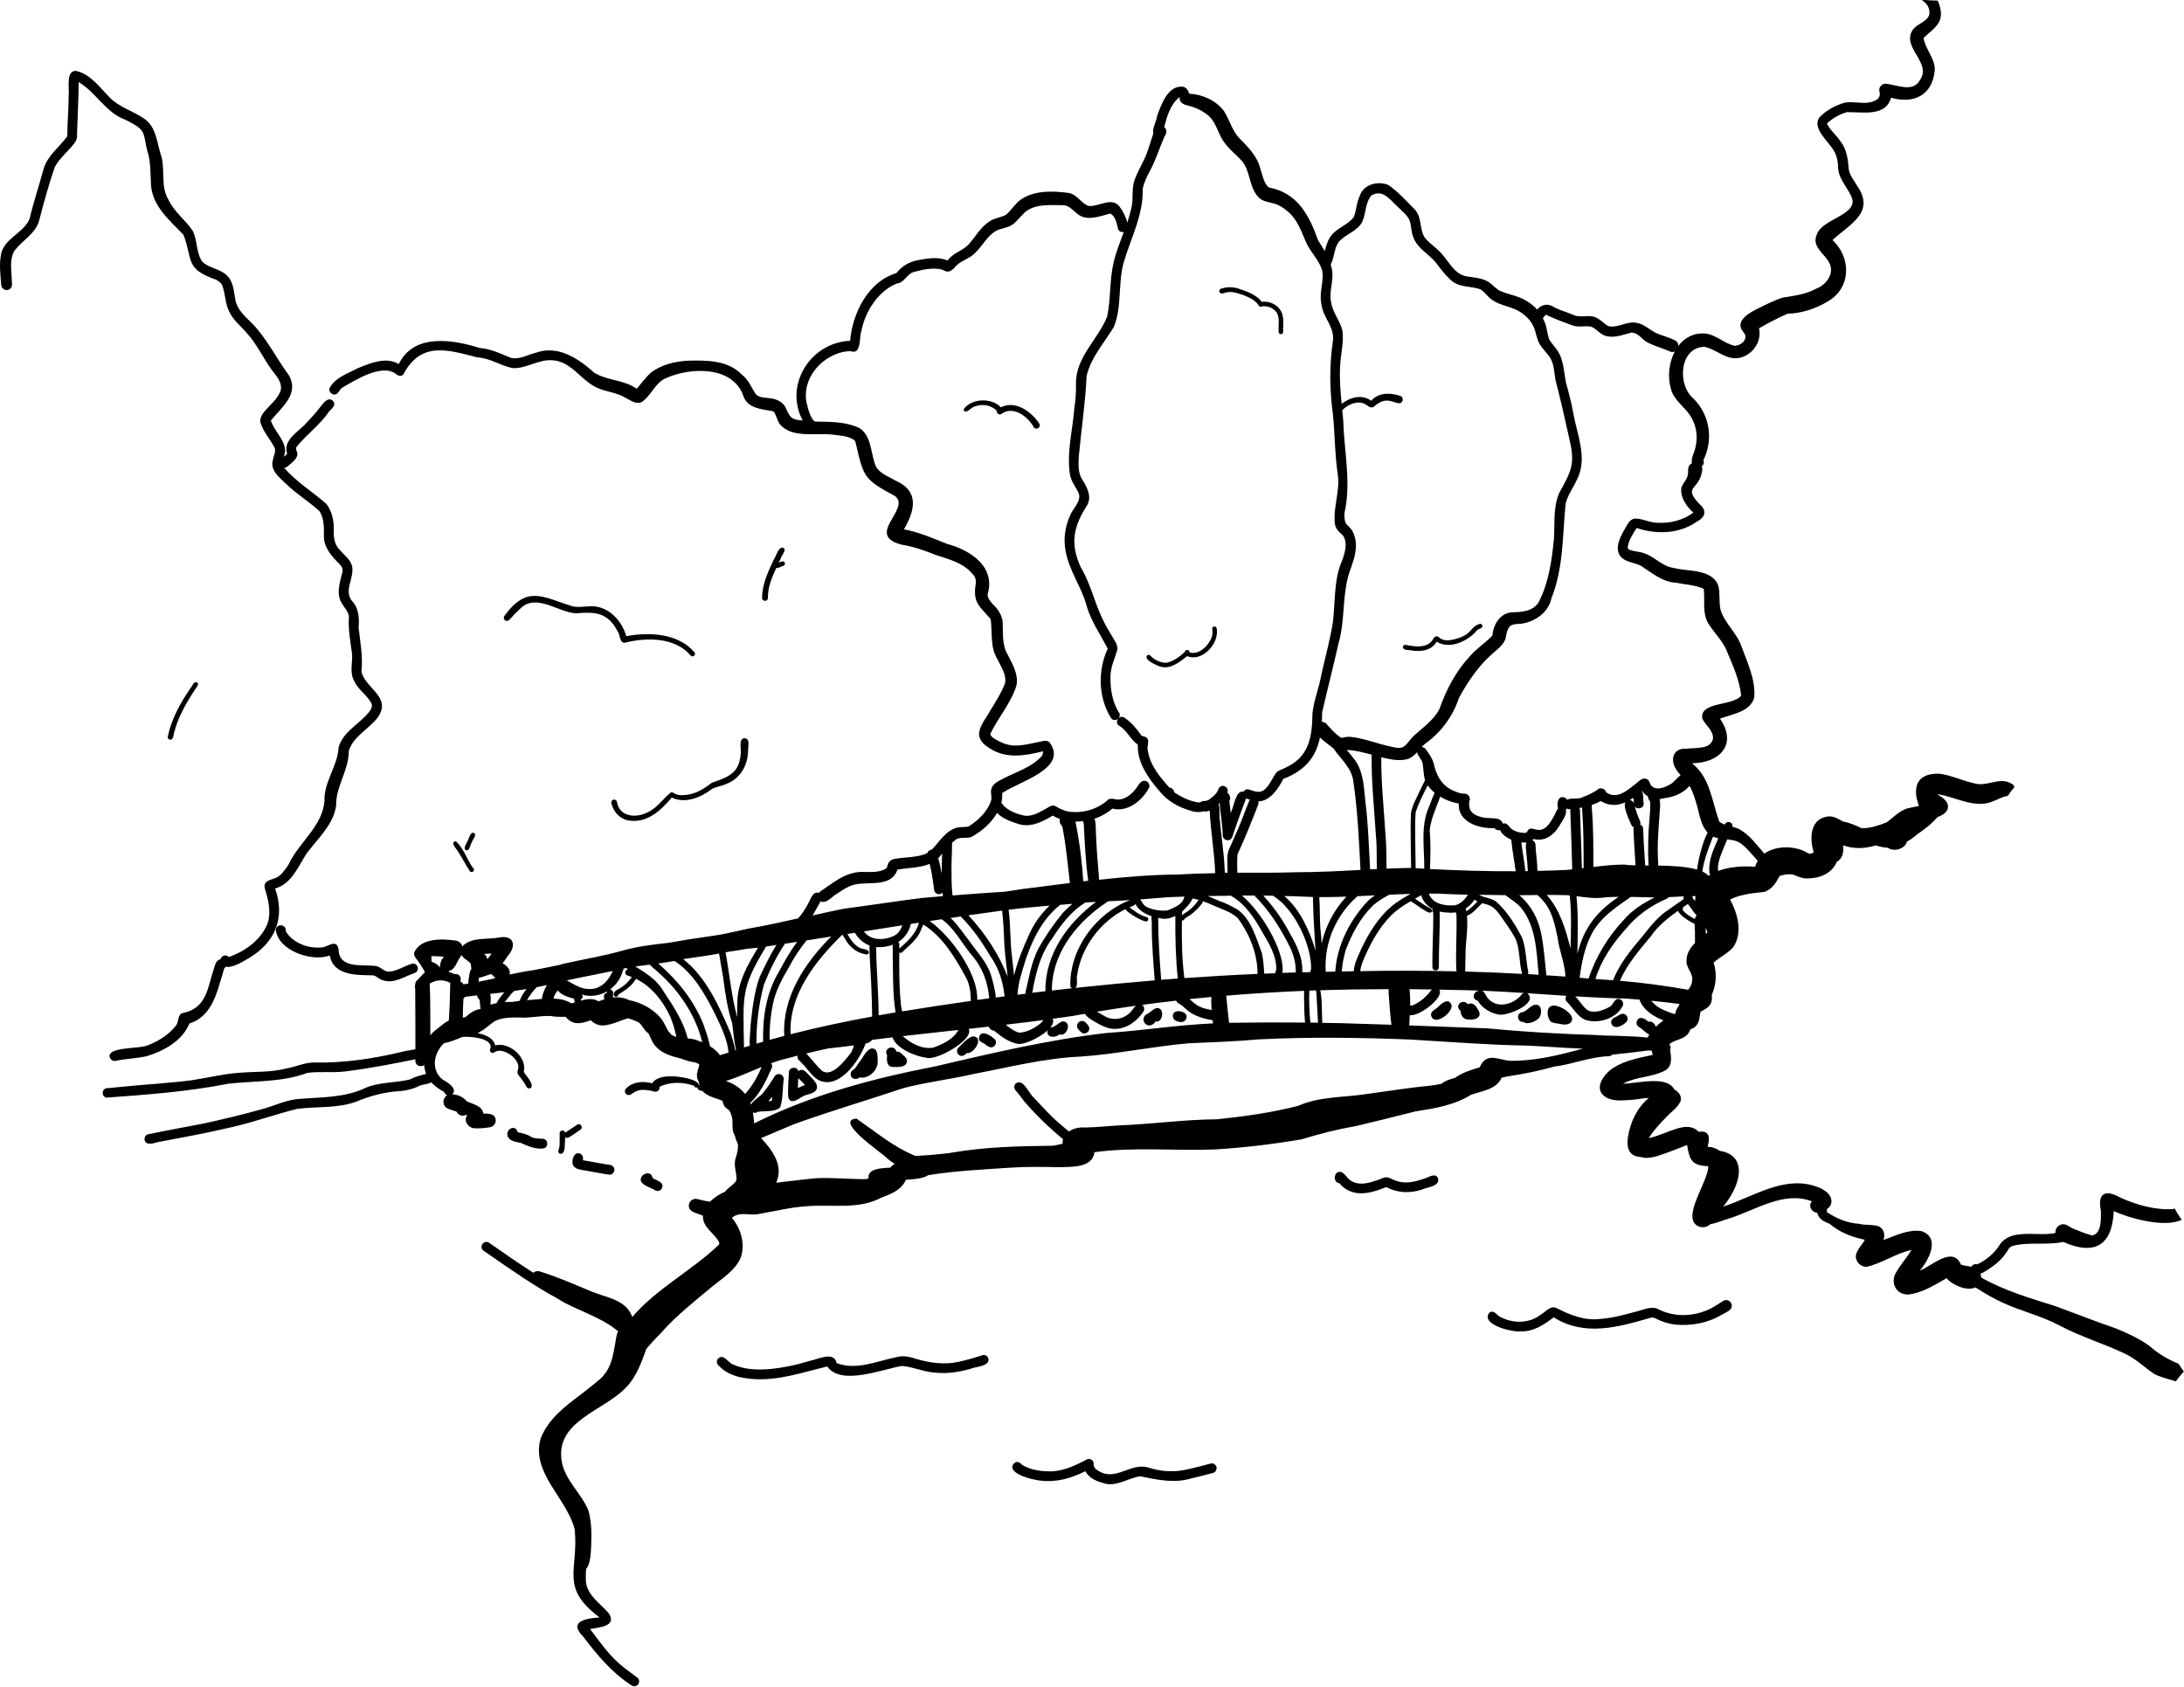 <?xml version="1.0" encoding="UTF-8"?>
<svg id="Vector_layer" data-name="Vector layer" xmlns="http://www.w3.org/2000/svg" viewBox="0 0 438.33 338.62">
  <path d="M108.88,230.49c1.27,0,1.27-1.93,0-1.95-.7-.05-1.45-.01-2.16-.31-.85-.59-1.84-.8-2.83-1-.32-1.53-2.19-.85-2.06.52.17,1.25,1.67,1.41,2.67,1.61,1.41.63,2.78,1.26,4.39,1.14Z"/>
  <path d="M116.04,231.45c-1.04-.03-1.44,1.87-.93,2.57.54.68,1.5.75,2.3.88,1.6.27,3.18.6,4.79.83.52.09,1.03-.32,1.1-.84.07-.54-.31-1.01-.84-1.1-1.85-.26-3.63-.65-5.5-.95.23-.65-.2-1.4-.92-1.4Z"/>
  <path d="M131.6,238.94c.47.23,1.08-.04,1.28-.52.44-1.21-1.17-1.51-1.92-2.02-.21-1.76-2.83-.72-2.3.72.53.91,2.05,1.23,2.94,1.83Z"/>
  <path d="M438.32,275.3c-.36-.54-.73-1.07-1.09-1.61-2.16-.88-4.11-2.03-5.88-3.61-2.04-1.45-4.31-2.51-6.62-3.45-4.1-1.41-8.12-2.99-12.18-4.49-5.08-1.6-10.24-3.1-14.91-5.74-.03-.3-.08-.56-.16-.78,1.02-.38,2.17-1.28,2.76-1.71,1.18-.87,2.15-1.98,2.88-3.24.18-.27.45-.48.75-.61,3.24-.88,6.89-.1,10.23-.81,6.28,2.77,9.82.74,10.13-6.2,2.92,1.37,10.17,3.46,13.64,1.75-.56-.78-1.07-1.6-1.51-2.45,0,0,0,0,0-.01,0,.1-.01.2-.01.3-3.6.29-7.41-.77-10.69-2.24-3.07-1.75-4.77-1.02-4,2.66-.02,1.54.18,4.6-1.82,4.88-1.29-.36-2.68-.91-3.93-1.44-.7-.36-1.4-1.03-2.25-.74-.72.22-1.22.91-1.12,1.68-1.21.28-2.6.25-4.01.21-2.64-.06-5.34-.12-7.01,1.89-1.07,1.84-2.77,3.3-4.69,4.21-.1-.04-.21-.06-.32-.06-.38,0-.7.23-.86.54-.66-.14-1.39-.21-2.07-.41-1.69-3.89-5.85.27-8.29,1.2,1.83-2.13,4.25-6.68.3-7.95-2.6-.39-5.18.93-7.58,1.79.38-1.01.11-2.2-.89-2.72-1.26-.47-2.7-.17-4.03-.54-2.32-.12-4.58-1.09-6.47-2.36.06-.2.07-.41.05-.61.38-.24.7-.54.83-1.02.46-1.83-1.53-3.03-3.02-3.5-6.47-2.25-12.66,2.11-18.65,4.05,3.67-4.4,4.99-10.32-.7-11.2-.6-.47-1.4-.76-2.43-.82.75-2.57-.14-3.22-1.77-3-2.44-2.5-6.2.47-10.02,1.27.95-1.54,2.22-2.91,3.49-4.19.98-1.07,2.37-1.94,2.93-3.32.2-1.02-.45-1.77-1.3-2.26-1.55-2.88-7.31-1.18-10.27-1.15,2.63-1.47,5.92-1.24,8.57-2.73,1.39-1,1.07-2.59.85-4.09.04-.08.07-.15.1-.26.04-.27-.05-.53-.2-.73,0-.06,0-.11,0-.17,1.2-.94,3.01-.87,3.87-2.28.14-.22.24-.45.34-.69.43-.12.83-.31,1.13-.68.73-.79.63-1.87.89-2.82.52-.29,1.07-.57,1.5-.93.74-.68.85-1.52.73-2.41.9-2.02,1.09-4.34.38-6.5,1.24-1.15,2.73-1.77,3.89-3.04,2.02-2.88.96-6.75-.57-9.61.04-.03.08-.07.12-.1,2.08-.97,4.42-1.21,6.67-1.44,1.54-.41,2.44-1.88,3.13-3.21.83-.29,1.74-.41,2.62-.31,1,.39,1.94.86,3.08.8,2.78-.04,4.95-1.26,5.76-3.31,1.05-.58,1.48-1.68,1.28-3.33,2.1.77,4.41.68,6.56.02.79.25,1.59.43,2.42.47,1.21.86,3.41.3,3.84-1.23.7-.39,1.36-.83,1.94-1.36.02-.02.02-.03.04-.05,1.52-1.02,2.96-2.13,4.16-3.52,2.97-1.04,2.66-3.22-.02-4.51.11-.01.21-.02.32-.03,3.66.62,7.33,2.98,11.05,1.29.91-.35,1.77-.89,2.75-.99.21-.31.42-.62.64-.92.22-.3.46-.59.7-.87-.11-.32-.34-.6-.71-.74-1.3-.73-2.62-.43-3.96-.14-1.09.24-2.19.48-3.28.17-2.46-.51-4.75-1.71-7.25-1.97-4.72-.07-5.23,3.07-3.97,6.47-.78.18-1.58.32-2.37.51-1.62.52-2.79,1.87-4.16,2.81-1.51.6-3.24,1.18-4.92,1.17-1.24-.59-2.5-1.12-3.84-1.38-.84-.52-1.71-.98-2.72-1.02-3.85.3-4.01,4.32-3.1,7.24-.22.07-.43.17-.63.29-.19-.03-.38-.07-.55-.13-2.38-1.53-6.32-1.63-8.73.08-1.52-1.7-2.84-3.62-4.82-4.77-.48-.3-1.02-.47-1.58-.61.07-.36-.12-.75-.47-.9-.36-.15-.84-.02-1.02.34-.02.04-.04.08-.06.12-.39-.14-.77-.32-1.09-.59-1.5-4.05-1.81-8.82-5.48-11.72,5.57-.05,9.17-3.78,5.61-8.95,2.42-.91,5.92-1.31,6.86-4.12.37-3.57-1.32-7.01-2.51-10.29-.92-2.79-3.46-4.73-4.26-7.53-.32-1.55-.04-3.13-.4-4.67-1.22-3.52-6.12-2.86-9.1-3.66-2.21-.33-3.69-2.21-5.75-2.9-1.04-.44-2.28-.31-3.25-.85-.09-.15-.09-.22-.1-.48.23-1.39,1.05-2.6,1.79-3.77,3.89,1.33,8.4,1.22,11.89-1.14.76-.45,1.71-1,1.7-2.01,0-.42-.19-.77-.44-1.1-4.35-4.32-.57-3.03.02-7.35.03-.3-.01-.55-.1-.77.34-.27.52-.71.33-1.24,2.01-4.14,1.31-8.95-1.91-12.27-3.39-2.69-3.01-10.36,2.14-10.48,1.8.42,3.23,1.64,5.01,2.15,3.4.92,6.7-2.5,5.92-5.87,1.87-1.05,3.76-2.06,5.72-2.92,2.77-.07,5.55-.95,7.93-2.38,4.84-2.66,4.96-8.8,1.09-12.4,3.46-3.21,8.72-5.53,4.9-10.96-.58-1.01-1.38-1.96-1.62-3.13-.16-1.87-.37-4.12-1.66-5.69-.8-1.27-2.12-2.24-2.74-3.61,1.15-1.06,2.52-1.86,4.04-2.29.54,0,1.14.02,1.77.05,2.84.12,6.18.25,7.07-2.93,4.62,1.31,8.32-.54,8.77-5.54.07-2.38-1.9-4.17-2.25-6.45,1.91-1.9,4.21-2.94,3.28-6.26-.1-.46-.26-.87-.47-1.24-1.1-.03-2.19-.07-3.27-.2,1,.68,1.77,1.5,1.63,2.96-.47,1.55-2.46,1.85-3.35,3.11-2.33,3.52,3.9,6.55,1.45,10.07-1.39,2.61-4.68.92-6.91.73-.73.03-1.36.66-1.24,1.42.07.32.13.63.07.95-.09.32-.29.61-.56.82-1.22.79-2.6.69-3.99.59-.79-.05-1.57-.11-2.33,0-1.95.5-3.88,1.57-5.26,3.04-1.42,2.15,1.82,4.73,2.86,6.5.75,1.09.89,2.42.96,3.72.16,2.33,2.1,3.95,2.82,6.08.84,3.21-5.98,4.11-7.04,6.99-1.25,2.51,1.31,3.82,2.35,5.7,1.25,2.12-.44,4.53-2.51,5.31-2.13,1.17-4.43,1.44-6.81,1.82-1.68.56-3.27,1.36-4.85,2.15-1.67.8-4.96,2.56-2.95,4.81.18.18.36.54.36.82.07,1.1-1.09,1.79-2.09,1.89-2.05-.38-3.77-2.23-5.91-2.46-2.4-.21-4.24.86-5.48,2.5.04-.41-.12-.84-.56-1.09-1.3-.71-2.8-.98-4.13-1.64-1.19-.67-2.27-1.68-3.65-1.92-1.93-.43-3.73,1.1-5.65.66-.82-.41-1.42-1.16-2.24-1.58-1.43-.92-3.16,0-4.67-.62-1.26-.55-2.49-.87-3.77-1.48-1.57-1.05-2.76-.66-3.64.35-.95-1.04-2.15-1.85-3.44-2.39-1.28-.53-2.66-.77-3.93-1.32-.91-.44-1.54-1.26-2.36-1.82-1.29-.82-2.89-.88-4.4-1.13-2.44-.37-3.56-2.95-5.08-4.6-1.03-1.15-2.36-1.97-3.35-3.17-1.14-1.76-.5-4.18-2.09-5.75-1.66-1.67-3.27-3.48-5.21-4.82-2.09-.86-4.97-.16-5.73,2.15-.67,1.34-.68,2.87-1.19,4.25-1.23,1.68-3.55,2.23-4.73,4-.58.85-.86,1.87-1.12,2.86-.43-.73-.9-1.44-1.34-2.16-1.82-5.09-4.14-9.53-9.91-10.61-1.04-.9-1.22-2.48-1.67-3.72-.6-2.5-2.42-4.34-4.18-6.11-1.51-1.56-1.99-3.74-3.14-5.52-1.65-2.13-4.3-3.34-6.97-3.46-.14-.59-.53-1.21-1.16-1.39-3.08-.43-4.45,3.57-5.29,5.9-.07.91-1.04,2.55-.75,3.51-.54,1.49-.92,3.04-1.53,4.51-.65,1.51-1.55,2.93-2.12,4.52-.86,1.95-.22,4.08-.81,6.09-.2.93-.47,1.84-.77,2.74-.23-1.12-.98-2.44-1.37-2.97-1.54-2.42-4.14-.24-6.3-.37-1.57-.44-2.36-2.35-4.08-2.62-3.18-.43-6.89-.56-9.64,1.34-1.18.84-1.87,2.16-2.98,3.06-1.07.56-2.35.63-3.35,1.36-1.7,1.12-2.72,2.94-4,4.46-1.32,1.44-3.08,1.67-4.36,3.34-1.81-.8-3.92-.44-5.81-.1-1.76.3-3.36,1.19-4.45,2.63-5.66,1.67-8.81,8.02-9.28,13.58-8.02.34-13.3,8.92-9.52,15.99-2.19-.15-2.54-.49-3.45-2.66-.6-1.06-1.77-1.64-2.95-1.78-1.05-.17-2.33-.04-3.09-.93-.8-1.26-1.41-2.83-2.67-3.79-2.81-2.95-7.07-2.93-10.86-2.84-2.62.15-5.41.79-7.5,2.45-1.04.95-1.86,2.12-2.78,3.19-2.58-1.82-5.87-1.62-8.51-3.21-3.19-2.86-7.3-5.64-11.76-4.02-1.58.39-3.14,1.32-4.8,1.08,0,0-.12-.04-.24-.08-2-.82-4.04-1.8-6.26-1.97-5.42-1.71-13.19-2.97-16.19,3.24-2.6-1.54-5.69-.19-8.24.83-1.94,1.05-4.28,1.76-5.49,3.71-.78,1,.79,2.2,1.54,1.19.22-.3.44-.62.69-.9,2.58-1.52,8.04-4.99,10.89-2.88.37.38,1.03.57,1.47.2,3.56-6.72,8.73-5.09,14.9-3.49,2.56.12,4.65,1.67,7.1,2.15,2.7.15,5.11-1.76,7.83-1.58,3.77.12,5.68,3.75,8.73,5.34,1.87,1,4.08,1.02,5.92,2.11,1.2.61,2.68,1.81,3.91.56,1.54-1.33,2.33-3.48,4.25-4.36,3.83-1.79,10.23-2.4,13.6.53.95.77,1.63,1.77,2.02,2.93.85,2.58,3.66,2.69,5.89,3.11.02,0,.16.08.29.18h-.04s.05.05.08.08c.02.02.03.04.05.06.45.72.58,1.62,1.09,2.31,2.5,2.95,7.39,1.61,10.84,2.11,1.39.18,2.99.24,4.15,1.11.11.13.15.3.21.46,1.63,6.88,1.52,7.3,7.92,10.73,3.3,2.6-6.3,7.89,1.46,9.78,2.28.37,4.44,1.13,6.59,1.99,2.69.92,5.6,1.56,7.51,3.87.55.53.73,1.21.63,1.96-.61,3.79.68,4.39,2.9,6.99.05.09.09.2.13.32.31,2.61-.15,5.37,1.29,7.77.71,1.55,2,3.24,1.51,5.02-.74,1.86-1.79,3.52-2.88,5.29-.81,1.53-2.15,2.95-2.29,4.73-.02,1.33,1.14,2.31,2.19,2.93,3.22,2.12,7.13,1.47,10.65.56.03.25-.04.6-.14.84-2.11,2.49-5.54,3.35-8.32,4.9-.81.4-1.67.94-1.91,1.86-.21.71.14,1.48-.02,2.2-.67,2.22-2.57,4.04-4.49,5.26-.69.24-1.41.09-2.25.24-2.37.56-3.57,2.78-5.18,4.43-.41.04-.8.32-.91.72-2.02.93-4.38.75-6.53,1.15-.4.07-.86.23-1.1.57-.37.4-.29,1.01-.68,1.38,0,0,.02,0,.02,0-1.46.88-3.27.67-4.9.66-1.63.04-3.18.59-4.57,1.43-1.29.79-2.52,1.66-3.75,2.53-.1.07-.18.17-.24.27-1.23-.46-1.7,1.37-2.19,2.2-.53,1-1.19,2.02-1.99,2.89-3.27.75-6.55,1.48-9.86,2.04-1.85.42-3.7.83-5.56,1.2-.61.1-1.22.2-1.83.29-2.94.4-5.85.87-8.73,1.38-3.1.36-6.19.7-9.2,1.56-3.99,1.12-7.77,1.72-11.89,2.64-.29.08-.57.17-.86.25-1.65.34-3.31.68-4.98,1.01-1.69.23-3.36.56-5.03.92.39-.82-.52-1.86-1.39-2.28.45-.44.81-1.18,1.16-1.59,1.66-1.94,1.1-4.07-1.71-3.59-2.38.49-5.27-.12-7.25,1.53-.1.09-.18.19-.25.29-.18-.6-.64-1.08-1.36-1.18-2.71-.41-7.03-.54-8.32,2.42-.05.41.08.73.3,1.06.67.83,1.24,1.73,1.77,2.66.02.08.06.13.09.2-.26.23-.5.52-.7.74-.21.19-.46.47-.69.77-.32.16-.56.5-.56,1.01-.08.27-.1.52,0,.74.04,4.07.04,8.15.04,12.22-1.1.17-2.24.36-3.3.65-5.42,1.27-11.2,2.11-16.81,2-2.04-.08-3.87.89-5.88,1.21-3.13.82-6.38.57-9.57.87-3.22.24-6.36,1.05-9.55,1.51-4.32.55-8.68.77-13.02,1.21-1.14.11-2.29.2-3.43.34-.33-.07-.68.04-.92.28-.54.5-.26,1.46.43,1.63,8.17-.6,16.4-1.19,24.46-2.79,5.33-.61,10.79-.26,15.9-2.18,2.66-.37,5.39.07,8.06-.35,4.61-.58,9.08-1.46,13.62-2.38,0,.1,0,.19,0,.29,0,1.05,1.12,1.33,1.77.88.05.62.17,1.22.4,1.77-1.13.28-2.22.56-3.27,1.11-2.92.74-6,.47-8.83,1.66-4.12,2-8.73,1.88-13.22,2.23-2.56.15-4.72,1.22-7.18,1.95-4.11,1.16-8.27,2.17-12.44,3.06-3.63.71-7.25,1.33-10.88,2.11-.82.17-.95,1.4-.23,1.78.99.33,1.89-.25,2.96-.36,4.18-.82,8.51-1.54,12.77-2.57,4.9-.99,9.58-2.75,14.4-3.95,3.83-.51,8.03-.08,11.77-1.41,2.84-1.19,5.84-2.01,8.96-2.17,1.33-.12,2.61-.43,3.8-1.04.63-.31,1.76-.32,2.42-.71.71.79,1.62,1.39,2.56,1.92.13.29.35.55.62.68-.86.47-1.02,1.84-.2,2.46.62.43,1.39.54,2.08.81.21.46.66.82,1.24.82.24,0,.46-.06.65-.17.08.03.16.06.24.09-.81,1.21.34,2.69,1.69,2.61.97.06,1.93-.07,2.88-.21.73-.11,1.26-.79,1.16-1.53-.15-1.23-1.49-1.22-2.46-1.21-.23-1.57-2.07-1.87-3.29-2.43-.7-.86-1.85-1.41-2.97-1.43,1.16-1.06-.87-2.43-1.85-2.91-1.24-.93-1.7-2.25-1.64-3.61.13-1.42.8-2.79,1.86-3.76,1.11-.17,2.15-.64,3.2-1.03.13-.05.24-.13.36-.19.16-.01.32-.03.48-.05,2.6-.06,5.95.66,5.2,2.5,0,0,0,0,0,0-.21.42.28.89.7.7.18-.09.24-.16.45-.26,1.8-.8,5.3,1.9,4.38,3.82-.14.37.01.76.25,1.04.59.72,1.12,1.47,1.56,2.29.15.27.51.36.77.2.9-.63-.97-2.57-1.36-3.24.74-2.93-2.9-6.09-5.75-5.33-.26-1.36-1.75-2.12-3.5-2.45.18-.1.37-.2.54-.33,1.11-.55,1.94-1.5,2.99-2.13,1.53-.71,3.24-.71,4.89-.68,2.08.15,4.13-.4,6.2-.3,1.01.17,2.02.19,3.03.15,1.45,1.8,3.18,1.4,5.04.69.81.87,2.04,1.26,3.27.95,1.49-.23,2.78-.95,4.24-1.34.76.24,1.55.52,2.25.92.55.54.9,1.28,1.45,1.82.15.11.28.23.42.34.38.84.7,1.73,1.3,2.44,1.33,1.56,3.2,2.08,5.12,2.55.93.37,1.89.64,2.88.79.28.1.56.21.83.34.04.53-.21.89-.35,1.58-.19.71-.08,1.43.31,2.01.01.2.04.39.09.58-.05.03-.1.06-.14.09.01-.11,0-.22-.05-.32-.33-.45-.89-.64-1.39-.85-2.06-.65-6.57-1.32-7.91.76,0,0,0,0,0,0-1.77-.47-3.79-.36-5.16.99-.33.25-.4.76-.14,1.08.27.34.74.38,1.09.14.61-.45,1.3-.83,2.08-.88.79-.04,1.56.09,2.33.26.58.34,1.42-.11,1.26-.81.03-.04.08-.08.12-.12,2.07-.99,4.68-.95,6.86-.15.04.2.22.36.44.36.09,0,.16-.03.23-.07,0,0,0,.01,0,.02-.02.57.53.65,1.05.75.06.07.11.15.18.22,1.03.93,2.43,1.18,3.71,1.68.1.28.2.56.31.84.21.49.62.77,1.04,1.06.35.41.49.96.63,1.47.23,1.02-.05,2.12.3,3.12.09.2.19.39.29.58.11.52.29,1.03.55,1.51.01.08.04.16.04.24.1,1.07-.22,2.01-.53,3.04-.3,1.36.32,2.71.26,4.08-.46.96-1.63,1.41-2.24,2.31-1.14.52-2.22,1.17-3.06,2.04-.9-.08-1.82-.36-2.71-.56-.74-.09-1.45.42-1.55,1.18-.18,1.58,1.77,1.64,2.8,2.2,0,0,.01,0,.02,0-.13,2.24,2.2,3.47,3.22,5.23.04.15.06.29.07.43-.04.06-.06.12-.11.18-5.43,5.19-12.41,8.72-17.35,14.47-.08-.18-.15-.35-.24-.53-1.44-3.09-5.4-3.43-8.21-4.68-3.35-1.39-6.68-2.87-10.16-3.93-.45-.14-.92,0-1.26.28-2.99-1.92-5.91-3.96-8.83-5.99-1.04-.77-2.18.78-1.19,1.54.36.25.73.5,1.09.75,4.56,3.16,9.11,6.35,14,8.99,2.57,1.82,8.96,3.7,11.97,6.5-.09.15-.17.29-.25.45-.68,3.16-.68,6.46-3.2,8.91-1.2,1.06-2.57,2.11-3.94,3.19-3.31,2.48-6.62,4.97-8.18,8.91-1.98,6.94,5.31,12,6.84,18.3.81,8.25-3.09,11.57,4.98,17.61-2.56.21-6.39.72-3.29,3.85,2.83,3.72,5.68,7.17,9.67,9.77.42.32,1.04.25,1.37-.18.32-.41.25-1.05-.18-1.37-1.23-.93-2.51-1.82-3.67-2.83-2.21-1.97-4-4.54-5.8-6.9,1.68-.36,5.41-.46,3.81-3.09-1.69-2.03-4.28-3.52-4.65-6.37-.04-.86-.01-1.74.04-2.62,1.19-1.08,1.02-5.68,1.06-6.91,0-1.62-.14-3.27-.61-4.83-1.38-3.4-4.51-5.85-5.29-9.58-1.61-8.35,8.41-10.32,12.92-15.14,2.06-2.15,3.04-4.99,4.03-7.72.95-1.11,1.96-2.18,2.98-3.22,3.06-3.46,6.71-6.33,10.24-9.27,2.06-1.66,4.5-3.16,5.65-5.63,1.04-2.78.16-5.94-1.72-8.15,1.51-1.27,3.32-.49,5.08-.71,3.44-.58,6.75-1.44,10.29-1.64,4.89-.36,10.08.72,14.6-1.68,1.89-.71,4.14-1.57,4.94-3.6,1.65-.1,3.54-.26,4.51-.93,5.42-.87,10.97-1.14,16.43-1.5,3.29-.23,6.58-.16,9.88-.1,2.44-.1,6.64.2,7.05-3.01,7.9-1.09,16.15-.23,24.15-.55,5.83-.35,11.66-1.05,17.41-2.03,3.62-1.11,7.25-2.03,10.98-2.68,3.97-.93,7.93-1.92,11.88-2.93,3.87-.6,7.8-1.23,11.16-3.34,2.18-.76,5.07-1.03,6.13-3.41.38-.09.76-.17,1.14-.26,3.17-.47,6.31-1.1,9.4-1.98,3.71-.44,7.21-1.97,10.98-2.08.28-.01.53-.13.71-.32,2.38-.23,4.76-.5,7.12-.83.06,0,.14,0,.22,0,.18,0,.36.02.55.02.05.28.12.57.2.87-2.66.59-5.53,1.07-7.85,2.57-.13.08-.25.17-.38.26-.11.08-.23.15-.34.24-3.85,3.4-1.89,6.46,2.9,6.03,1.37-.03,2.73-.21,4.09-.42.27-.02.53-.03.79-.04,0,0,0,0,0,0-2.35,1.97-3.68,4.79-4.16,7.79-.47,2.98.78,3.99,2.65,4.07.92.31,2.06.12,2.97-.13,2.14-.63,4.17-1.51,6.24-2.29.47,2.87.84,4.15,4.23,4.24.2,2.95-5.95,10.88-1.62,12.2.9.17,1.57-.08,2.08-.57,1.21-.17,2.42-.75,3.56-1.07,5.39-1.62,11.05-5.69,16.8-3.5-.86.95.03,2.28,1.07,2.28,0,.04,0,.09.02.13.31,1.15,1.41,1.73,2.45,2.09,2.04,1.75,4.46,2.66,7.07,3.21-.54,1.07-1.51,1.89-1.78,3.09-.17,1.26.91,2.39,2.16,2.34,3.09-.69,5.83-2.71,8.98-3.37-.93,1.57-2.2,2.92-3.08,4.52-1.23,2,0,4.49,2.44,4.41,2.81-.29,5.29-1.93,7.7-3.27,1.2,1.42,4.1,2.66,5.78,1.84,1.82,1.14,3.66,2.27,5.62,3.14,3.71,1.68,7.72,2.61,11.34,4.55,4.2,2.23,8.77,3.57,13.04,5.61,2.2,1.02,3.92,2.76,5.91,4.09,1.41.7,2.84,1,4.31,1.47.4-.57.85-1.11,1.32-1.64.13-.14.25-.29.38-.44,0-.01,0-.02-.02-.03ZM377.21,19.25s-.01.09-.03.13c-.02,0-.02,0-.02,0,.02-.04.03-.09.04-.14ZM289.19,217.53c-1.73.38-3.54.47-5.29.7-3.36.41-6.69.95-10.05,1.39-4.46.64-9.14.46-13.33,2.32-5.32,1.36-10.81,2.13-16.27,2.69-6.69.05-13.02.98-19.75,1.23-2.27.13-4.53.39-6.8.42-1.06-.09-2.28.19-3.17.79-1.58-1.3-3.11-2.57-4.57-4.15-.81-.89-1.66-1.74-2.48-2.63-.97-.8-2.13-4.01-3.63-2.82-.39.39-.36.99,0,1.38.61.68,1.12,1.44,1.7,2.16,2.37,2.77,4.99,5.29,7.8,7.61-.08.28-.11.59-.09.92-.64.15-1.29.29-1.93.4-6.83.08-13.64.22-20.4,1.4-.87.17-2.41.27-4.11.45-1.03.05-2.06.12-3.08.2-.64-.27-1.29-.55-1.91-.87-3.55-1.8-6.69-4.4-9.94-6.63-4.56.36,4.97,6.8,5.94,7.77.53.51,1.11.93,1.72,1.31-.36.23-.66.48-.88.77-2.09.09-4.58.25-4.35,2.17-.19.04-.39.08-.58.13-3.27.02-6.54-.33-9.81-.19-2.72.23-5.42.61-8.13.91.02-.07.05-.15.07-.22,1.37-3.32-.89-6.36-3.12-8.75.2-.08.39-.16.58-.23,2.02-.83,4.02-1.72,6.05-2.55,7.22-2.62,14.72-4.81,22.02-7.26,4.62-1.2,9.41-1.74,14.13-2.84,7-1.33,14.13-3.15,21.3-3.46,7.26-.49,14.44-2.04,21.69-2.67,4.59-.2,9.47-.37,14.11-.79,10.11-.5,20.23-.37,30.35.03,7.93.47,15.87,1.1,23.82,1.23,1.24.07,2.47.14,3.71.21,2.4.17,4.8.29,7.19.4-4.78,1.28-9.6,2.49-14.55,2.43-2.55-.15-4.75-1.87-6.18,1.31-1.78.54-3.47,1.04-4.95,2.12-1.03.24-2,.61-2.82,1.23ZM134.16,206.99c-.56-.93-.93-2-1.68-2.82-1.55-1.77-3.92-3.03-6.23-3.46-.05-.03-.11-.05-.16-.08-1.02-.46-2.05-.55-3.06-.44,0-.32,0-.64.02-.96,0-.35-.29-.64-.63-.65,1.11-.8,2-1.94,2.45-3.32.07-.25.19-.56.31-.87.17-.04.34-.08.52-.12,0,0,0,.01.02.02.1.07.21.14.31.21-.56.1-.8.97-.15,1.25.32.09.63.22.93.34-.2.26-.4.51-.6.76-.61.68-1.33,1.26-2.15,1.7-.45.19-.91.52-.88,1.06,0,.58.89.58.9.01,1.14-.73,2.42-1.51,3.24-2.7.07-.13.2-.29.34-.47,3.09,1.52,5.37,4.39,6.82,7.5.57,1.31.96,2.73,1.27,4.14-.35-.09-.69-.23-1.01-.42-.17-.24-.36-.46-.56-.68ZM215.86,164.99s0-.07,0-.1c.51,0,1.03-.03,1.54-.1,0,.19.02.37.11.54.21,3.87.36,7.61.9,11.43-.33.04-.66.07-.99.11-.26-3.97-.76-7.96-1.56-11.88ZM245.77,174.01c-.16-3.15-.68-6.27-.94-9.41-.2-.74.09-2.3-.25-3.22.08-.07.16-.14.23-.21.07,2.18.59,4.38.59,6.56.08.71.88,1.13,1.48.77.43-.25.53-.77.67-1.21.24-.71.46-1.37.72-2.1.6-1.65,1.18-3.32,1.82-4.95.25.11.53.19.79.25-.06.07-.13.15-.17.24-.95,2.3-1.73,4.66-2.8,6.9-.42.97-.84,1.94-1.28,2.89-.52,1.46-.23,3.09-.25,4.63-.18,0-.37,0-.55,0,0-.4-.07-.82-.07-1.15ZM257.55,156.33c4.59-1.77,6.59-4.56,7.37-8.33.89.88,2.1,1.67,2.66,2.18.02.01.03.02.05.03,1.47,2.16,3.69,3.9,3.99,6.66.86,5.83,1.13,11.8,1.43,17.72-4.31.23-8.63.46-12.95.46-3.92.13-7.85.1-11.77.1-.03-1.23-.06-2.46.03-3.67,1.53-3.27,2.84-6.63,4.16-9.99.09-.21.08-.44.02-.65,2.3-.05,3.97-2.44,5.01-4.51ZM284.41,150.98c.12.72,1.04,1.5,1.11,2.27.2,1.1.16,2.26.49,3.31-.36.76-.72,1.51-1.1,2.27-.66,1.42-1.49,2.85-1.74,4.42-.13,3.65.01,7.3.04,10.95-.1,0-.2-.01-.3-.02-1.54.03-3.09.09-4.63.15-.05-2.18,0-4.37-.19-6.55,0,.01,0,.02,0,.03,0,.02,0,.04,0,.06-.31-5.27-.91-10.58-.87-15.89.8.2,1.61.37,2.42.48.98.13,1.97.14,2.93-.14.77-.27,1.31-.77,1.82-1.34ZM301.07,166.57c.25.79,1.31,1.54,2.27,1.98,0,.05-.02.1-.01.16.19,2.06.61,4.09.86,6.14-5.72.03-11.41-.14-17.19-.44.08-2.56.18-5.15-.06-7.71.17-2.12,1.17-4.26,1.91-6.29.03-.15.1-.34.19-.53,1.14.69,2.43,1.16,3.73,1.38-.19,3.76,4.05,5.06,7.14,4.94.43.43.84.51,1.16.38ZM314.26,162.54c.09-.07.16-.17.21-.28.22.13.48.18.73.12-.02.07-.04.14-.04.21.05,2.08.16,4.16.22,6.24.05,1.7.1,3.4.15,5.1-.01.17-.01.36,0,.55-.39.04-.79.08-1.18.11-1.92.09-3.83.15-5.73.19-.06-.3-.13-.61-.09-.94-.07-1.45-.31-2.87-.36-4.32-.02-.41-.27-.76-.63-.91.1-.07.19-.14.28-.23,2.08.57,3.98-.73,5.03-2.45.41-.82,1.76-2.4,1.4-3.39ZM330.76,159.84c-.03.3.08.63.4.94.14,1.26-.06,2.49-.12,3.76,0,0,0-.02,0-.04,0-.02,0-.04,0-.06-.26,3.09-.35,6.17-.17,9.26-.23,0-.45,0-.68,0-.13-2.43-.34-4.87-.41-7.33,0-.47-.28-.77-.61-.89.1-.24.11-.53-.06-.83-.45-.94-.73-1.82-1.02-2.83.49.77,1.93.43,1.79-.67-.17-.68.06-1.78-.35-2.35.02-.02.05-.04.07-.06.3.47.7.83,1.14,1.09ZM118.33,198.49c-1.67.05-3.14-.93-4.56-1.74,3.06-.67,6.14-1.23,9.2-1.88-.78,1.94-2.43,3.68-4.64,3.62ZM113.88,198.37c.43.23.89.44,1.29.62,0,0,0,0,0,0-.45-.17-.88-.37-1.29-.62ZM107.49,200.58c-.57.06-1.15.1-1.73.15.52-.95,1.21-1.79,1.94-2.6.69-.13,1.38-.28,2.07-.44-.56.96-.96,2.01-1,2.78-.43.03-.86.07-1.28.11ZM98.44,201.62c.05-.72.13-1.49-.05-2.15.94-.11,1.89-.22,2.84-.34-.61.7-1.21,1.47-1.58,2.2-.41.08-.81.17-1.2.29ZM97.16,191.42c.07,0,.15,0,.22,0,.43-.01.86-.02,1.29-.05-.26.37-.53.73-.82,1.08-.01.02-.03.04-.04.06-.06-.29-.17-.58-.36-.81-.09-.11-.18-.19-.29-.27ZM96.08,197.03c.02-.27.02-.56.03-.8.86-.14,1.64-.54,2.47-.75.29.21.56.56.84.84-1.11.25-2.22.49-3.34.71ZM92.88,204.23c0-1.29.07-2.57.14-3.86.14-.08.25-.19.34-.32.8-.1,1.6-.19,2.4-.29.02.31.17.63.5.89.06.54.08,1.09.15,1.63,0,.08.04.14.07.21,0,0,0,0,0,0-1.17.14-2.18.82-3.03,1.61-.18.06-.37.1-.56.13ZM342.34,187.4c0-.41,0-.82-.01-1.23.14.32.26.64.35.97-.11.09-.22.17-.33.26ZM154.76,213.39c.57-.21,1.14-.41,1.72-.59,1.19-.33,2.39-.64,3.58-.94-.02.17-.02.34.04.51.08.44.54.58.77.92,1.08,1.05,2,2.59,3.31,3.42,4.1,2.19,8.32-3.81,9.54-7.27,0,0,0,0,0,0,.6-.11,1.03-.39,1.32-.75,1.37-.17,2.73-.35,4.1-.51.66,2.23,4.68,3.87,6.78,4.1,1.81.72,9.69-3.61,8.49-5.8,1.34-.15,2.68-.29,4.02-.44.16.42.52.76,1.07.8,1.33,1.09,2.78,2.21,4.48,2.59,1.14.47,4.51-1.01,6.29-2.65-.04.1-.07.21-.07.33.07,1.31,1.72,1.09,2.47.48,1.07.43,2.12-1.38,1.47-2.22-.27-.35-.75-.47-1.15-.3-.61.33-.99.72-1.68,1.05-.18,0-.36.05-.52.13.53-.64.76-1.27.47-1.79,1.35-.19,2.69-.37,4.04-.57.82-.15,1.63-.29,2.45-.43.31.54.92.95,1.41,1.26,1.14.68,2.15,1.29,3.49,1.66,2.75.57,5.31-1.09,6.8-3.31.32-.42.25-1.04-.18-1.37-.02-.02-.04-.02-.06-.03,2.29-.31,4.57-.59,6.86-.85.07.25.24.47.55.6.48.2.85.63,1.26.96,1.4,1.38,3.52,2.07,5.5,2.37.03.22.05.44.07.63-7.17.33-14.29,1.46-21.45,1.94-11.62,1.35-23.02,4.06-34.39,6.71-12.46,2.41-24.86,5.73-36.25,11.42-.05-.57-.07-1.14-.18-1.67-.01-.18-.06-.34-.08-.52.31.13.68.12.97-.12,1.46-.25,3.31.11,4.5-.88.59-1.48.47-3.99.73-5.69,0-.5-.36-.95-.86-1.01-.43-.06-.8.17-1.02.52-.63,1.06-1.27,2-2.07,2.99-.65,1.02-2.07,1.57-2.62,2.61-.04-.12-.08-.25-.12-.36,1.96-1.85,3.28-4.68,4.29-7,.15-.37.06-.69-.13-.93ZM146.65,207.37c-2.28-5.36-4.87-11.22-9.53-14.88.02,0,.03,0,.05-.01.09-.02.18-.03.27-.05,2.3-.31,4.59-.64,6.88-1.06.26,1.57.52,3.17.81,4.73.4,3.15.85,6.26,1.82,9.29.2,1.74.4,3.59.77,5.36-.06.02-.11.04-.16.06-.16-1.26-.76-2.84-.91-3.44ZM340.17,187.6c.02.56.02,1.11,0,1.67-.97.98-1.7,2.12-1.69,3.58-.09,1.46,1.42,2.47,1.13,3.97-.04.71-.38,1.28-.78,1.82-4.54-.8-9.12-1.42-13.71-1.81,1.43-3.32,3.85-6.09,6.15-8.85,1.45-2.14,3.43-3.72,5.51-5.19.34.93,2.23,2.1,3.32,2.63.01.79.13,1.63.07,2.18ZM246.68,205.28c-.22-1.82-.41-3.63-.57-5.46,5.2-.43,10.41-.75,15.62-.97.01.37.03.74-.01,1.04.03,1.77.04,3.56.2,5.33-5.08-.05-10.16-.03-15.23.05ZM215.83,198.25c.59-.47.16-1.71.34-2.46.78-5.6,4.61-10.79,9.7-13.33.64.98,3.5,2.43,4.03,2.45.56.16.8-.72.24-.87-1.32-.29-2.37-1.15-3.45-1.96.28-.12.56-.24.84-.34.18-.07.29-.2.34-.34.68,1.3,1.9,2.02,3.25,2.46-.09.59.13,1.39.04,1.89,0,3.68.32,7.31.59,11-5.31.44-10.62.94-15.92,1.51ZM227.97,201.84c-.31.29-.58.7-.83.99-1.37,1.76-3.86,2.2-5.71.94-.36-.21-.83-.46-1.27-.74,2.6-.43,5.2-.82,7.8-1.19ZM153.75,189.96c.69-.1,1.38-.2,2.07-.31-1.3,2.07-2.36,4.31-3.39,6.5-1.08,3.06-1.44,6.31-1.78,9.52.04.72-.3,2.8-.16,4.19-.39.12-.78.23-1.17.36-.14-10.31-.74-11.73,4.43-20.25ZM169.02,187.61s.04,0,.06-.01c.23.41.57.84.67,1.08.91,1.51,2.32,2.61,4.09,2.86.23.06.48-.07.55-.31.1-.87-1.47-.66-2.01-1.09-1.01-.59-1.74-1.67-2.32-2.7.5-.08,1.01-.16,1.51-.24.67,1.15,1.72,2.1,2.96,2.56-.11.51.05,1.13,0,1.64.24,4.2.47,8.4.51,12.61-5.49,1.01-10.95,2.16-16.37,3.55-.38-7.89,4.9-14.61,10.35-19.95ZM179.66,187.69c-2.02,1.08-4.91,1.18-6.28-.77,2.57-.41,5.15-.82,7.72-1.22-.29.8-.7,1.53-1.45,2ZM176.34,203.77c-.01-4.58-.45-9.14-.5-13.71.04,0,.08.02.12.02,1.16.06,2.25-.11,3.22-.48-.09.57.05,1.33-.01,1.8.08,3.94-.04,7.88.57,11.78-1.13.19-2.26.39-3.39.59ZM180.29,189.04c1.24-.79,2.15-2.01,2.52-3.62.54-.08,1.08-.17,1.62-.25-.56,2.2-2.28,3.75-3.94,5.21,0-.26,0-.53,0-.79.02-.22-.06-.41-.21-.55ZM157.4,207.89c-.99.26-1.97.53-2.95.8-.04-2.37.19-4.82.66-7.15.53-2.61,1.81-5.02,3.16-7.31,1.02-1.96,2.23-3.79,3.6-5.5,1.65-.26,3.31-.51,4.96-.78-5.39,5.37-9.87,12.25-9.43,19.93ZM156.39,194.91c-2.58,4.22-3.36,9.25-3.23,14.15-.45.13-.89.26-1.34.39-.04-3.97.48-8.03,1.51-11.88,1.13-2.79,2.5-5.65,4.22-8.18.81-.12,1.62-.25,2.43-.37-1.35,1.86-2.52,3.86-3.59,5.89ZM166.11,210.43c1.76-.2,3.52-.39,5.28-.63-.24.71-.47,1.42-.84,1.79-1.07,1.35-3.52,4.54-5.45,3.4-1.18-.97-2.04-2.3-3.11-3.37-.05-.07-.1-.14-.16-.2,1.43-.35,2.85-.68,4.28-.99ZM192.34,206.7c-.97,1.86-3.11,2.87-5.06,3.55-2.21.39-4.48-.87-6.11-2.31,3.72-.43,7.44-.83,11.17-1.24ZM181.06,202.96c-.09-.62-.32-1.31-.27-1.74-.35-3.33-.32-6.69-.3-10.04.21.12.48.05.64-.14,1.33-1.28,2.92-2.46,3.64-4.22.07-.33.39-.83.52-1.28,3.94,2.43,6.49,6.77,8.66,10.78.72,1.39.88,2.99.9,4.56-4.61.65-9.2,1.34-13.79,2.1ZM196.16,200.68c-.01-.29-.04-.58-.04-.79-.21-4.62-4.89-11.69-9.53-15.05.8-.12,1.6-.24,2.4-.36,2.5,1.73,4.01,4.77,5.93,7.08,2.2,2.47,3.34,5.49,3.62,8.79-.79.11-1.58.22-2.37.33ZM192.8,183.92c2.33,2.32,4.23,5.01,5.89,7.87,1.77,2.47,2.62,5.19,2.93,8.17-.59.08-1.18.15-1.77.23-.08-1.59-.8-3.95-.96-4.51-.82-2.6-2.77-4.57-4.3-6.76-1.21-1.54-2.35-3.33-3.8-4.69.67-.1,1.34-.2,2.02-.3ZM215.26,181.37c-.92.79-1.75,1.63-2.03,1.93-1.8,2.23-3.46,4.62-4.86,7.13-1.39,2.77-1.87,5.82-2.57,8.82,0,.06.02.12.04.18-.54.07-1.09.14-1.63.21.03-.89.22-1.86.39-2.76,1.48-5.6,3.49-11.57,8.18-15.29,0,0,0,0,0,0,.83-.07,1.65-.14,2.48-.2ZM207.15,199.25c.22-.56.2-1.36.38-1.88.65-3.12,1.59-6.3,3.57-8.92,1.8-2.81,3.82-5.54,6.72-7.31.17-.02.34-.03.51-.05.55-.03,1.09-.06,1.64-.09-5.73,4.25-10.25,10.58-10.16,17.93-.88.1-1.77.2-2.65.31ZM202.89,199.72c-.01-.07-.03-.15-.04-.22.02,0,.04,0,.06.01,0,.07-.02.14-.02.21ZM206.46,187.72c-1.17,2.59-2.27,5.29-2.94,8.07-.12-1.27-.29-2.54-.41-3.81-.41-3.09-.26-6.27-.68-9.4,2.73-.35,5.47-.6,8.21-.83-1.76,1.7-3.19,3.7-4.17,5.97ZM201.59,189.82c.14,2.05.45,4.14.64,6.22,0,0,0,0,0,0-1.72-4.55-4.55-8.76-7.86-12.35,1.87-.27,3.74-.53,5.61-.78.38-.06.77-.1,1.15-.16.29,2.34.32,4.7.46,7.06ZM209.43,204.71c-.21.25-.41.51-.61.69-1.2.96-2.76,1.82-4.33,1.84-.99-.31-1.84-.93-2.64-1.59,2.53-.29,5.06-.6,7.59-.94ZM211.13,197.86c.38-7.22,5.42-13.15,11.28-16.98.87-.04,1.74-.09,2.61-.13.6-.04,1.2-.08,1.8-.12-6.84,2.63-12.11,9.72-12.01,17.14,0,.24.14.45.34.56-1.34.15-2.68.31-4.03.46,0-.33-.03-.67.01-.93ZM232.45,184.21c.26.06.52.11.78.15.93.12,1.83-.12,2.66-.54,0,.02,0,.05,0,.07-.03,4.18.06,8.35.49,12.5-1.11.08-2.22.15-3.33.24,0,0,0,0,0-.01-.32-4.1-.6-8.25-.6-12.41ZM340.17,184.44c-.95-.47-1.87-1.02-2.49-1.88.11-.12.12-.29.06-.44.34-.24.68-.47,1.02-.71.4.52.78,1.05,1.15,1.61.18.25.39.47.62.67-.18.18-.3.44-.36.74ZM339.78,180.31c0-.13-.04-.26-.12-.36-.03-.04-.08-.07-.12-.1.25,0,.51,0,.76,0-.04.26-.08.51-.09.79,0,.07.01.14.01.21-.14-.18-.29-.36-.45-.53ZM296.54,180.93c-.68.69-1.36,1.36-2.16,1.92-.04-.03-.07-.03-.11-.05-.03-.16-.06-.33-.1-.49.72-.45,1.33-1.06,1.76-1.77.18.16.39.28.61.38ZM286.83,179.47s.02-.09.03-.13c.25,0,.51,0,.76,0,.26,0,.52,0,.78,0,2.08.09,4.16.17,6.24.22-.65.94-1.46,1.84-2.6,2.12-1.89.17-4.43-.19-5.22-2.2ZM279.21,181.95c-2.64,2.27-4.48,5.3-5.97,8.41-.63,1.45-1.46,2.96-1.53,4.56-.81.02-1.61.03-2.42.05.08-1.4.39-2.85.78-4.26,1.24-3.28,2.96-6.52,5.49-9,1-.86,2.12-1.54,3.28-2.16,1.42-.07,2.84-.12,4.26-.16-1.36.77-2.7,1.56-3.9,2.56ZM261.37,195.13c0-.25,0-.51,0-.76-.07-2.93-1.62-5.57-3.04-8.05-1.32-2.38-2.95-4.58-4.79-6.58.66,0,1.33.02,1.99.03.05.06.1.11.18.16,4.09,2.52,7.58,9.85,7.43,14.62-.09.11-.15.25-.15.41,0,.05.02.09.03.14-.55.01-1.1.02-1.65.03ZM251.77,179.74c2.82,2.82,5.04,6.23,6.84,9.78.96,1.74,1.49,3.68,1.46,5.64-.92.03-1.83.06-2.74.09.07-.15.12-.33.1-.53.15-4.2-4.29-11.77-8.18-14.99.84,0,1.68,0,2.52,0ZM264.98,186.12c-.12-2-.05-4.05-.2-6.08,1.81,0,3.63-.02,5.44-.09-2.45,2.62-4.18,5.89-4.96,9.41-.07-1.09-.15-2.17-.28-3.24ZM263.51,180.29c.06,3.52.29,6.98.52,10.46,0,0,0,0,0,0-1.21-3.94-3.06-8.22-6.28-10.93,1.92.05,3.84.11,5.76.2,0,.1.02.2,0,.28ZM266.07,195.04c-.35-5.97,2.11-11.38,6.37-15.18,1.17-.05,2.34-.11,3.51-.17-.46.32-.91.65-1.33,1.03-3.64,3.81-6.29,8.95-6.63,14.27-.64,0-1.28.03-1.92.04ZM314.44,179.65c.2.02.41.04.61.06.37,3.51.26,7.08.15,10.65-.97-3.87-2.12-7.77-4.77-10.75,1.34,0,2.68,0,4.01.04ZM316.4,179.86c1.96.25,3.91.54,5.88.22.86-.06,1.73-.08,2.59-.09-4.71,3.12-7.07,6.56-8.29,11.44.06-3.86.21-7.73-.18-11.57ZM247.04,179.75s.05.06.1.08c2.82,1.6,4.7,4.53,6.25,7.32,1.37,2.29,2.84,4.74,2.75,7.51-.11.12-.18.27-.18.45.01.08.04.14.07.2-.77.03-1.55.06-2.32.09.02-.15.01-.31-.01-.45-.06-1.19-.18-2.46-.43-3.64-1.18-3.1-2.15-6.93-5.05-8.87-1.05-.51-2.05-1.15-3.21-1.51-.84-.33-1.71-.74-2.6-1.1,1.55-.03,3.11-.06,4.66-.07ZM237.7,196.29s0-.02,0-.03c-.5-3.82-.55-7.7-.49-11.55.01,0,.02.02.04.02.34.06.44-.28.65-.46.32-.23.65-.4.98-.63.47-.32,2.21-1.8,2.58-2.76.66.22,1.3.48,1.93.78,1.72.78,3.63,1.29,5.05,2.61,2.32,3.16,3.97,7.15,3.94,11.13,0,.02.01.03.01.05-4.9.21-9.79.5-14.68.85ZM239.36,180.31c.4.08.81.18,1.21.29-.6.87-1.3,1.67-2.18,2.28-.24.17-.79.47-1.16.8,0-.16,0-.33,0-.49.05-.1.06-.21.06-.31.59-.5,1.11-1.07,1.53-1.65.18-.24.4-.58.54-.93ZM243.13,200.08c-.06.8-.03,1.73.05,2.63-.8-.16-1.66-.33-2.42-.7-.76-.33-1.37-.95-2.03-1.5,1.47-.15,2.93-.3,4.4-.43ZM262.78,198.81c.45-.02.91-.03,1.36-.05.04.29.06.58.08.89.11,1.87.2,3.73.31,5.6-.51,0-1.03-.02-1.54-.02-.2-2.13-.29-4.28-.21-6.42ZM264.99,198.74c4.56-.15,9.12-.22,13.69-.23,0,.48.05.97.06,1.36.16,1.93.25,3.87.52,5.79-3.34-.11-6.68-.23-10.03-.32-1.28-.03-2.56-.05-3.85-.06-.13-2.15.03-4.47-.4-6.53ZM282.93,198.92c-.01-.13-.02-.26-.04-.4,1.49.01,2.98.03,4.47.06-.87,1.17-1.91,2.21-3.21,2.88-.25.12-.53.29-.84.35-.1-.03-.19-.03-.28-.03,0-.96-.02-1.95-.09-2.86ZM273.01,194.89c.08-1.1.61-2.18,1.04-3.2,1.28-2.84,2.88-5.67,5.1-7.91,1.17-1.19,2.55-2.08,3.98-2.91.22.18.55.31.74.46.95.63,1.86,1.39,2.92,1.82.84.15.82-.81,0-.98-.99-.5-1.85-1.22-2.79-1.81.41-.23.82-.46,1.22-.69.39,1.27,1.23,2.18,2.3,2.74-.09.26-.08.55.13.75.06,3.58-.22,7.34-.16,10.96-.02.85,1.3.84,1.3,0-.05-3.67.23-7.33.16-11,0-.05,0-.11,0-.17.58.13,1.18.2,1.79.2.47.06.95.02,1.42-.06.02.13.07.25.15.38.13,3.82-.22,7.66,0,11.47-6.44-.15-12.89-.16-19.33-.04ZM294.07,194.85c.02-1.07.02-2.13.06-3.2-.02-2.56.56-5.29.29-7.87,1.22-.4,2.1-1.68,3.05-2.52.44.12.88.21,1.28.37.88.31,1.61,1.07,2.16,1.82,1.11,1.56,2.24,3.1,3.18,4.79,1.04,2.23.73,4.85,1.39,7.17,0,.02.02.02.03.04-3.82-.21-7.64-.37-11.46-.47,0-.04.02-.08.02-.12ZM305.87,199.29c-.28.08-.53.27-.67.55-1.71,1.86-4.93,2.64-6.68.39-.37-.48-.55-1.24-1.15-1.41,2.84.12,5.67.28,8.5.46ZM306.71,194.97c-.47-2.23-.41-4.58-1.21-6.75-1.33-2.57-2.94-5.2-5.08-7.16-1.01-.88-2.49-.8-3.57-1.48.82.01,1.64.03,2.46.03.94.03,1.87.04,2.81.04.08.07.17.14.27.19,1,.73,2.04,1.39,2.87,2.32,3.05,3.76,3.11,8.81,3.55,13.46-.73-.05-1.46-.09-2.19-.13.1-.14.15-.31.09-.52ZM310.36,195.73c-.31-2.85-.5-5.71-1.07-8.52-.62-2.94-2.08-5.62-4.35-7.55,1.22-.01,2.43-.02,3.65-.03.28.3.64.55.86.88,2,2.03,2.58,4.91,3.15,7.61.32,2.62,1.47,5.21,1.59,7.87-1.28-.1-2.56-.17-3.84-.26ZM319.24,187.87c1.63-3.54,4.97-5.71,8.06-7.87,1.57.03,3.14.09,4.71.11.02,0,.05,0,.07,0-2.26,1.15-4.44,2.47-6.12,4.43-3.2,3.38-5.67,7.46-7.13,11.84-.6-.05-1.19-.1-1.79-.15.35-2.86.94-5.76,2.19-8.36ZM326.23,186.53c2.18-2.73,5.04-4.75,8.23-6.14.21-.07.34-.2.41-.34,1.02-.05,2.04-.11,3.05-.16-.05.15-.06.32.02.52-1.04.74-2.08,1.47-3.12,2.2-2.05,1.32-3.54,3.24-5.04,5.13-2.31,2.74-4.74,5.62-6.03,8.99-1.02-.07-2.04-.16-3.07-.21-.16-.01-.32-.03-.48-.04,1.14-3.75,3.42-7.05,6.02-9.96ZM237.74,179.94c-.07.19-.13.38-.21.55-.55,1.22-1.99,1.69-3.17,2.22-1.42.17-3.04-.1-4.33-.74-.55-.35-.83-.94-1.18-1.47,1.91-.14,3.82-.3,5.73-.45,1.05-.04,2.11-.07,3.16-.11ZM152.14,190.18c-2.06,3.4-4.07,6.86-4.16,10.94-.05,1-.04,2.02-.02,3.03-1.17-4.26-1.54-8.68-2.34-13.02.22-.04.45-.08.67-.13,1.17-.17,2.33-.36,3.48-.56.79-.09,1.58-.18,2.37-.25ZM154.2,221c.28-.28.54-.57.79-.88,0,.07-.01.13-.02.2-.02.19-.03.39-.04.59-.24.04-.49.07-.74.09ZM282.97,203.76s0-.01,0-.02c1.94.28,7.01-3.66,5.88-5.13.93.02,1.86.03,2.79.06,1.77.02,3.53.07,5.3.14-1.23.08-1.69,1.71-.36,2.03.87,1.43,2.45,2.45,4.08,2.74,1.62.54,8.36-2.28,5.84-4.25,2.63.17,5.25.35,7.88.52-.26.41-.26.99.23,1.31,0,0-.02,0-.02-.01-.02-.02-.04-.04-.07-.06,1.16,1.15,1.97,2.75,3.46,3.52,2.62.99,6.33-.12,7.66-2.66.26-.46.11-1.06-.35-1.33-1.13-.61-1.4.79-2.05,1.33-1.22.73-3.07,1.48-4.5.86-1.07-.71-1.68-1.98-2.61-2.85,3.38.2,6.76.37,10.14.44.93.06,1.85.13,2.77.21.76,2.09,2.77,3.36,4.83,4.19-.55.36-1.06.79-1.53,1.28-.23-.67-.8-1.24-1.52-1.02-.71-.74-2.01-1.31-2.36.07-.06.46.22.9.64,1.06.66.44,1.21,1.11,1.93,1.45-.14.19-.26.39-.36.6-3.78-.44-8.82-.33-10.31-.52-7.32-.22-14.61-.64-21.9-1.34-5.21-.2-10.43-.41-15.65-.59.13-.64.04-1.47.15-2.02ZM336.16,203.56c-.18-.09-.38-.17-.58-.21-.97-.34-1.97-.69-2.83-1.27-.47-.31-.93-.76-1.34-1.24,1.89.19,3.77.41,5.66.64-.03.09-.05.18-.07.28-.4.53-.69,1.13-.84,1.81ZM137.75,207.4c-1.05-3.16-2.92-5.97-4.76-8.71-1.29-2.19-3.42-3.39-5.48-4.74.97-.11,1.94-.23,2.91-.35.01.02.02.03.03.05.26.25.53.5.8.74,4.57,3.77,8.29,8.96,9.69,14.78-.24-.1-.48-.19-.72-.27-.69-.33-1.44-.43-2.2-.5-.09-.33-.17-.67-.28-1ZM141.18,205.58c-1.9-4.79-5.19-8.86-9.07-12.21,1.09-.15,2.17-.32,3.25-.52,3.73,2.41,5.99,6.42,7.97,10.3,1.22,2.54,2.63,5.21,2.89,8.09-.58.18-1.16.36-1.73.53-.49-.7-1.18-1.3-1.98-1.8-.36-1.73-1.14-3.81-1.33-4.39ZM152.85,214.14c-.82,1.97-1.86,3.83-3.31,5.41-.96-1.2-2.28-2.09-3.86-2.6,2.44-.76,4.79-1.84,7.17-2.82ZM327.82,160.11c.03.42.1.83.12,1.18,0,0,0-.02,0-.02-.1-.39-.45-.66-.83-.71.24-.14.48-.29.72-.45ZM327.44,165.63c.13.21.3.33.47.4-.03.1-.07.21-.07.33.07,2.44.28,4.87.41,7.31-.95-.02-1.75-.07-2.31-.16-2.06.01-4.11.23-6.15.48,0-3.89.03-7.76-.3-11.64-.02-.23-.02-.51-.04-.78.62-.22,1.23-.48,1.8-.81,1.77,1.06,3.42.93,4.96.26-.52,1.09.91,3.74,1.24,4.61ZM317.52,162.07c.3,4.01.32,8.11.31,12.15-.11.01-.22.03-.33.04,0-.02,0-.05-.02-.07-.1-3.87-.24-7.73-.38-11.6,0-.15-.05-.3-.12-.43.18-.02.35-.07.53-.1ZM306.38,171.68c.13,1.1.21,2.03.25,3.15-.17,0-.33,0-.49,0-.1-.9-.21-1.8-.36-2.69-.17-1.02-.33-2.04-.44-3.07.35.04.7.04,1.04,0-.34.68.01,1.88,0,2.61ZM286.89,161.71c-1.87,4-.99,8.38-1.04,12.63-.57-.03-1.15-.07-1.73-.1-.01-1.72-.06-3.43-.07-5.15.01-2.03-.1-4.07.08-6.09.61-1.88,1.51-3.63,2.41-5.39,0,.01.02.03.02.04.39.54.86,1.02,1.37,1.44-.37.86-.72,1.74-1.04,2.62ZM276.16,167.92c.22,2.1.1,4.33.18,6.49-.45.02-.91.04-1.36.07-.26-4.56-.37-9.23-.97-13.79-.22-2.17-.31-4.38-1.13-6.43-.55-1.43-1.58-2.54-2.55-3.7.09-.02.17-.03.26-.05,1.6.11,3.15.53,4.7.95-.08,5.51.54,10.97.87,16.46ZM90.35,198.07c-.03,2.25-.13,4.49-.26,6.73-.06.03-.13.05-.19.09-.83.48-1.55,1.12-2.3,1.71-.49.34-.89.75-1.23,1.2-.03-3.38.03-6.77-.11-10.15,0-.07-.03-.14-.04-.21.05-.03.11-.07.16-.11,1.33-.78,2.66-.73,3.98-.09-.01.3-.01.6-.01.84ZM87.21,193.25c-.2-.1-.4-.18-.61-.27-.01-.37-.02-.73-.02-1.1.58.02,1.16.03,1.74.06.27.02.54.05.81.09-.19.15-.35.33-.47.55-.26.48-.31,1.03-.38,1.57-.26-.38-.67-.68-1.07-.89ZM101.31,201.12c.35-.51.77-.98,1.17-1.47.13-.25.44-.51.75-.79.82-.11,1.64-.24,2.46-.37-.58.73-1.09,1.51-1.41,2.38-.45.05-.91.11-1.36.2-.54,0-1.08.01-1.62.05ZM111.16,200.41s-.02-.08-.04-.12c.07-.5.43-1.02.84-1.54.35.57,1.3,1.21,3.25,1.67.04.26.08.52.11.79-.09.03-.19.06-.28.09-.14.02-.27.03-.41.04-1.03-.64-2.23-.88-3.48-.93ZM116.59,200.81c-.01-.08-.02-.16-.03-.23.19-.08.34-.26.37-.46.03-.21-.06-.39-.2-.52,1.77.52,3.61.23,5.12-.65-.05.1-.08.21-.1.34,0,0,0,0,0,0-.67.12-.57.75-.47,1.28-.39.12-.77.25-1.16.39-1.03-.67-2.27-.5-3.53-.15ZM349.4,169.28c1.29.99,2.3,2.27,3.38,3.48-.22.36-.41.75-.54,1.19-2.3-.18-5.09-.03-7.41.83-.17-1.06.17-2.11.51-3.11.39-1.03.85-2.12,1.32-3.21.96.1,1.92.24,2.73.82ZM344.87,168.23c-.12.27-.24.55-.37.84-.79,1.84-1.6,3.79-1.43,5.83-.03.28.05.48.18.64-.12.07-.25.14-.36.22-.31-.33-.72-.62-1.23-.85.31-2.13,1.03-4.18,1.84-6.2.03-.24.18-.52.33-.8.24.11.51.21.8.27.08.02.16.03.24.05ZM340.71,162.11c.4,1.67.81,3.73,2.01,4.99-1.01,1.8-1.92,5.6-2.11,7.42-2.09-.62-5.04-.77-7.81-.81-.01-.18-.02-.34,0-.48-.26-3.41.07-6.85.3-10.26.14-1.14.11-1.98-.02-2.61.34-.03.68-.08,1.01-.19,1.88-.23,3.74-.98,4.99-2.45.78,1.32,1.2,2.89,1.63,4.39ZM310.29,63.17s0,0,0,0c1.61.77,3.43,1.46,5.14,2.08,1.26.52,2.59.09,3.87.29,1.08.4,1.75,1.48,2.86,1.84,1.74.57,3.51-.2,5.2-.61,1.4-.12,2.22,1.46,3.39,2,1.47.74,3.08,1.16,4.58,1.83.31.09.59.05.82-.07-1.19,2.19-1.5,5.04-.82,7.4.34,1.61,1.55,2.73,2.6,3.91,2.71,2.62,3.25,6.16,1.82,9.58-.14.5-.3,1.04-.18,1.55-.41.2-.73.61-.76,1.25-.01.7,0,1.25-.36,1.9-.35.65-.92,1.23-1.02,1.98-.14,1.87,1.1,3.59,2.44,4.78-2.13,1.54-4.65,2.19-7.29,2.03-1.58-.02-3.04-.92-4.6-.83-1.18.3-1.58,1.7-2.19,2.63-.86,1.54-1.82,3.77-.3,5.22,1.06.96,2.64.97,3.87,1.64,2.22,1.41,4.25,3.23,7.02,3.38,1.85.37,3.84.43,5.56,1.23.31,2.39-.42,5.12,1.15,7.29,1.07,1.61,2.46,3.02,3.31,4.77,1.23,3.04,2.74,6.07,3.04,9.39-1.73,2.12-8.35,1.13-7.79,4.59.66,1.37,2.25,2.34,2.15,4.05-.55,2.24-3.51,1.71-5.32,2-1.95-.17-3.08,1.14-2.58,3.03.24.88.79,1.6,1.4,2.27-.61.47-1.1,1.06-1.67,1.58-1.1.73-3.21,1.74-4.24.49-.32-.38-.29-.97-.78-1.23-.83-.51-1.6.28-2.19.79-1.73,1.32-3.85,3.38-6.07,1.81-.18-.83-1.34-1.09-1.86-.42-.93.59-1.76.98-2.86,1.4-.8.49-2.35.06-3.14.51-.09-.22-.26-.4-.6-.49-1.09-.28-1.43.99-1.26,1.84,0,.14.04.27.09.38-.32.36-.52.94-.73,1.36-.65,1.12-1.49,2.89-3.01,2.97-.87.1-1.92-.83-2.45.3-.05.23-.3.29-.51.3-.96-.02-2-.26-2.75-.88-.45-.49-.91-1.28-1.65-.98-.09-.36-.35-.7-.86-.91-1.02-.31-2.15-.1-3.2-.36-1.08-.22-2.45-.76-2.64-2.01-.05-.4-.09-.8-.05-1.2.46-.77-.31-1.7-1.16-1.54-.78-.05-1.52-.36-2.22-.7-2.18-.99-3.28-3.09-3.73-5.34-.32-1.1-.91-1.88-1.57-2.84-.2-.3-.53-.47-.86-.47.22-.23.44-.45.69-.66,3.22-2.32,5.56-5.46,6.8-9.22,1.7-3.09,3.72-6.16,6.42-8.6,1.04-.96,2.37-1.81,2.9-3.2.18-.7.19-1.43.58-2.07.55-1.25,1.94-.8,3.13-1.1,2.58-.54,4.98-2.35,5.52-5.01,2.43-6.04,2.22-12.53,2.84-18.9.42-1.91,1.61-3.34,2.41-5.18,2-4.16-.11-8.83-.86-13.07-.35-2-.91-4.16-1.49-6.19-.44-2.41-.45-5.02-2.14-6.98-.41-.55-.89-1.06-1.21-1.66-.45-1.3-.47-2.75-1.15-3.98-.04-.07-.08-.14-.12-.21.18-.28.37-.54.63-.74ZM268.56,48.71c1.33-1.71,3.89-2.21,4.9-4.3.72-1.7.53-3.75,1.81-5.21,2.3-1.28,3.67.86,5.19,2.24.88.92,2.02,1.69,2.5,2.91.3,1.02.26,2.1.64,3.11.74,2.27,2.87,3.3,4.42,5.04.99,1.27,1.92,2.59,3.13,3.67,1.63,1.61,4.06,1.16,6.03,1.93.87.55,1.41,1.5,2.27,2.07,1.5,1.07,3.38,1.27,5.01,2.07,1.4.71,2.6,1.8,3.28,3.23.56,1.13.61,2.46,1.25,3.55.64,1.13,1.7,1.95,2.3,3.1.62,1.28.65,2.55.87,4.02.97,3.74,1.84,7.5,2.67,11.3,1.33,5.44.79,6.69-1.87,11.45-1.29,2.9-.87,6.21-1.09,9.3-.42,4.34-1.04,8.74-3.06,12.68-1.14,1.86-3.45,1.98-5.4,2.01-2.37.18-3.73,2.52-3.88,4.66-1.4,1.48-3.17,2.6-4.51,4.14-2.83,3.06-4.77,6.72-6.13,10.63-1.15,2.21-3.29,3.68-5.1,5.32-1.72,1.64-1.62,3.01-4.42,2.25-2.83-.54-5.54-1.74-8.41-2.01-.6-.03-1.18.09-1.76.22-1.11-.71-2.03-1.71-2.88-2.71-.25-.32-.62-.49-1.01-.51.03-.62.05-1.26.05-1.93,1.05-4.6,2.26-9.24,3.29-13.86,1.25-4.3.77-8.84,1.87-13.16.42-1.71,1.22-3.24,1.49-5.03.25-1.41.15-2.92-.52-4.2-.31-.66-.91-1.09-1.36-1.63-.32-.65-.33-1.39-.29-2.1,1.38-6.17-.08-12.37-.25-18.58-.06-.69-.13-1.38-.2-2.07,1.17-1.14,2.96-1.98,4.51-1.25.57.26,1.09.99,1.77.6.98-.83,2.09-1.56,3.44-1.16.78.09,2,.98,2.4-.12.11-.4-.13-.84-.54-.95-1.95-.64-4.32-.7-5.76,1-1.84-1.37-4.25-.71-5.94.61-.25-2.53-.46-5.04-.3-7.64.11-2.34.76-4.7.46-7.05-.51-2.01-1.91-3.54-2.27-5.63-.44-1.92.36-3.97.26-5.9-.05-.61-.17-1.19-.35-1.75.74-1.32.65-3.07,1.52-4.36ZM209.11,151.78s0,0,0,0c0,.02-.02.04-.02.05,0-.01.01-.03.02-.05ZM210.57,148.9c-.32-.21-.72-.28-1.09-.2-2.04.37-4.06,1-6.15.92-1.05-.09-1.86-.37-2.85-.86-.49-.31-1.68-.76-1.72-1.49,1.6-3.3,4.14-6.14,5.24-9.69.46-2.19-.78-4.28-1.74-6.16-1.18-1.97-.93-4.34-1.02-6.56-.14-1.45-.97-2.65-2-3.62-.49-.58-1.1-1.2-1.01-2.02,1.6-5.53-3.47-8.8-8.16-10.07-2.82-1.12-5.64-2.36-8.65-2.91,2.24-3.85,3.12-7.72-1.74-9.81-1.47-.89-3.5-1.51-4.07-3.3-.9-2.5-.78-6.41-3.74-7.5-2.65-1.03-5.49-.97-8.29-1.02-.09-.09-.19-.17-.31-.22-.71-.92-1.03-2.08-1.3-3.19-1.24-4.84,2.55-9.52,7.22-10.57.54-.08,1.1-.19,1.65-.13.42.17.87.11,1.2-.22.73-1.12.44-2.65.84-3.91.82-3.91,3.3-7.88,7.09-9.47,1.58-.09,2.07-2.12,3.66-2.37,1.68-.48,3.62-.85,5.39-.45.41.17.76.45,1.23.41.5.01.95-.4,1.28-.72,1.06-1.43,2.87-1.71,4.1-2.93,1.56-1.43,2.48-3.55,4.4-4.58.96-.45,2.08-.5,2.99-1.08,1.06-.64,1.75-1.74,2.66-2.56,2.07-1.79,5.11-1.43,7.67-1.44,1.14,0,1.89.95,2.72,1.6,1.94,1.78,4.6.62,6.78.06,1.05.63,1.27,1.93,1.53,3.04.12.51.69.81,1.18.68-.76,2.03-1.59,4.05-2.07,6.17-.83,3.54-.52,7.16-1.27,10.75-1.75,4.57-6.35,8.13-6.27,13.54.03,1.65-.08,3.29-.33,4.92-.35,4.48-1.61,9.05-.84,13.53.32,1.32,1.22,2.37,1.74,3.6.51,1.67-1.27,2.98-1.8,4.5-.94,2.11-1.3,4.51-.89,6.8.65,4.12,3.33,7.48,4.34,11.51.95,2.97,2.72,5.56,4.16,8.29-2.04,4.33-1.92,9.85.66,13.95.79,1.05,2.3-.23,1.54-1.19-1.33-2.14-1.72-4.79-1.66-7.28.04-1.87.92-3.61,1.41-5.37.03-1.06-.72-1.91-1.21-2.79-.55-.92-1.08-1.8-1.55-2.77-1.8-3.5-2.56-7.49-4.63-10.9-2.2-4.89-1.41-8.24,1.39-12.58.89-1.89-.3-3.75-1.27-5.34-.68-1.34-.56-2.9-.49-4.36.49-5.29,1.32-10.74,1.56-16.08.85-3.72,3.54-6.65,5.47-9.85,1.66-4.1.79-8.73,1.98-12.96,1.43-4.9,3.97-9.54,3.81-14.78.26-1.16.71-2.18,1.26-3.24,1.41-2.41,2.15-5.28,3.39-7.79.24-.58.03-1.06-.34-1.34.59-2.22,1.23-4.52,3.05-6,0,0,.02,0,.02,0,0,0,.01,0,.02,0-.05,1.64,1.61,1.57,2.75,2,1.09.35,2.31,1.04,3.19,1.85,1.56,1.47,1.82,3.81,3.2,5.44.92,1.26,2.17,2.22,3.23,3.36,1.87,2.01,1.49,5.16,3.29,7.23.9,1.14,2.26,1.13,3.58,1.54.93.33,1.74.88,2.48,1.53,1.84,1.5,2.63,3.79,3.55,5.9.86,2.16,2.75,3.75,3.37,6.02.36,2.15-.68,4.4-.18,6.58.22,2.65,2.68,4.68,2.33,7.38-.75,4.98-.69,9.85-.01,14.87.4,4,.37,8.05.98,12.05.47,3.3-.98,6.62-.59,9.88.14,1,.86,1.68,1.6,2.3.99,1.37.46,3.26-.01,4.74-1.85,3.97-1.48,8.33-1.97,12.57-.56,3.61-1.54,7.07-2.35,10.74-.45,2.59-1.5,5.08-1.77,7.7-.07,4.82-.68,8.78-5.52,10.94-.61.34-1.38.46-1.83,1.04-.45.67-.8,1.4-1.24,2.08-1.29,1.95-2.11,1.98-4.17,1.2-.44-.14-.9.09-1.11.47-1.55-.45-1.92,3.2-2.55,4.23-.08-.74-.17-1.49-.24-2.23,0-.07,0-.15,0-.22.12-.19.18-.42.14-.65-.02-.13-.06-.24-.12-.35,0,0,0,.02.01.03,0,.01.01.02.02.03-.06-.28-.24-.49-.45-.63.17-.61,0-1.14-.77-1.4-.54-.07-1.01.31-1.1.83-.41.92-1.28,1.54-2.08,2.1-.2-.02-.39.04-.55.12-.23-.05-.47-.03-.69.1-.15.09-.31.19-.49.19-1.77-.19-3.5-1.06-4.98-2.02-.02-.19-.09-.38-.22-.55-.17-.24-.47-.4-.77-.43-1.94-2.14-3.85-4.43-4.33-7.38-.33-.97.67-2.28-.57-2.82-.26-.12-.6-.06-.78-.33-.93-1.32-1.95-2.54-3.29-3.46-1.01-.77-2.18.75-1.19,1.54,1.64.93,2.32,2.81,3.82,3.84-.14,3.61,2.1,6.73,4.36,9.34,1.56,1.96,3.77,3.2,6.17,3.89.66.3,1.95.42,2.82.11.07.03.13.07.23.08.21.02.51-.07.83-.21.22,4.21.96,8.37,1.12,12.58-2.41.04-4.82.11-7.23.27-5.38.03-10.73.46-16.06,1.05-.29-3.36-.57-6.73-.68-10.1,0-.66,0-1.54-.27-2.14,1.34-.46,2.58-1.15,3.61-2.04,3.07.78,5.96-1.6,7.34-4.16.21-.46,0-1.04-.43-1.29-.85-.49-1.47.35-1.88,1-1,1.53-2.77,3.05-4.7,2.53-.32-.08-.77-.13-1.18.11-1.86,1.76-4.52,2.64-7.08,2.5-1.37-.03-2.54-.59-3.68-1.27-.65-.16-1.22.33-1.75.61-1.42.78-2.94,1.74-4.64,1.31-1.42-.35-2.87-.91-3.9-1.99-.08-.19-.22-.36-.39-.47.15-.64.21-1.31.16-1.98,3.1-2.26,13.45-4.9,9.49-10.22ZM195.08,167.9c1.92-1.05,3.89-2.74,5.04-4.77,1.03,1.17,2.87,1.78,4.27,2.23,2.47.8,4.82-.44,6.9-1.68.45.27.93.49,1.43.67-.12.48-.01,1.02.47,1.48.02.09.04.19.06.29.71,3.58,1.03,7.33,1.48,11.09-3.2.4-6.4.82-9.6,1.22-1.12.18-2.25.35-3.37.52-3.53.23-7.07.47-10.59.76-.24-2.02-.2-4.08-.21-6.1.03-1.5.12-2.99.13-4.48.23-.21.46-.41.71-.6.94-.68,2.25-.14,3.29-.61ZM188.87,171.57c.07-.08.14-.17.21-.25-.04,1.33-.08,2.67-.09,4.01-.17-1.05-.38-2.09-.7-3.09.2-.2.4-.42.58-.67ZM164.7,180.87c1.18.67,2.44-1.17,3.5-1.65.85-.59,1.86-1.23,2.87-1.58,2.93-.92,7.77.68,9.04-3.11,2.07-.39,4.51-.32,6.47-1.16.46,1.71.67,3.5.91,5.25.06.53.58.9,1.1.83.23-.03.42-.15.57-.31.02.24.05.48.08.71-1.38.12-2.76.23-4.14.36-5.24.63-10.45,1.49-15.69,2.15-2.12.42-4.23.89-6.33,1.37.58-.93,1.09-1.9,1.62-2.87ZM92.44,191.98c.08-.11.13-.22.19-.34.09.19.22.37.39.52.45.48,1.12.73,1.48,1.29.03.34.04.6.11.98,0,.01,0,.02,0,.03-.33.39-.41,1.07-.47,1.57-.08.41-.19.93-.12,1.36-.34.05-.67.11-1.01.15-.12-.25-.34-.44-.6-.53.02-.09.02-.19.04-.28.13-.48-.15-1.08-.67-1.2-.21-.05-.38-.06-.53-.03-.34-.16-.73-.29-1.02-.43-.04-.03-.09-.05-.14-.07.02-.07.03-.14.05-.2,1.11-.02,1.67-2.05,2.29-2.82Z"/>
  <path d="M160.91,220.16c.93-.66,2.53-.5,3.02-1.65.28-.99-.67-1.78-1.27-2.45-.65-.6-1.46-1.92-2.42-1.09-.28-1.05-1.93-.82-1.91.28-.05,1.6-.27,3.39-.11,5.04.5,1.39,1.88.35,2.69-.13ZM160.14,218.2c.02-.61.04-1.23.07-1.84,0,0,0,0,0,0,.46.45.92.91,1.36,1.39-.5.17-.97.39-1.44.61,0-.06,0-.11,0-.17Z"/>
  <path d="M172.5,216.22c1.82.41,3.82-1.49,3.65-3.34-.03-.95.09-2.6-1.29-2.46-1.2.42-1.64,1.93-2.46,2.83-.35.47-.63,1.02-1.07,1.42-.5.19-.73.81-.53,1.29.29.7,1.19.73,1.71.28Z"/>
  <path d="M179.16,214.13c.94-.02,2.39.21,2.82-.86.2-.57-.18-1.1-.62-1.43-.43-.34-.83-.93-1.45-.77-.32-1.54-2.71-.75-1.88.66-.05.95-.16,2.33,1.13,2.4Z"/>
  <path d="M193.98,211.36c1.52.24,3.68-3.29,1.23-3.38-1.14.38-1.99,1.45-2.85,2.27-.44.4-.36,1.13.09,1.47.52.41,1.17.13,1.53-.36Z"/>
  <path d="M197.61,209.48c.26.23.58.52.94.63.9.39,1.75-.72,1.15-1.49-.77-.78-2.95-2.18-3.23-.28-.02.7.64.88,1.13,1.14Z"/>
  <path d="M217.27,207.33c.82.36,1.7-.62,1.22-1.39-.31-.43-.72-1.04-1.31-1.04-.72-.03-1.24.75-.94,1.41.22.42.63.78,1.03,1.03Z"/>
  <path d="M231.9,205c1.19.27,1.67-1.5,1.12-2.32-.9-1.05-1.9.35-2.72.79-.82.27-1.06,1.37-.45,1.98.66.67,1.65.3,2.05-.45Z"/>
  <path d="M236.8,205.1c1.19.25,1.94-1.35.76-1.91-.93-.5-2.44-.34-2.12,1.04.19.6.82.77,1.36.87Z"/>
  <path d="M288.81,201.9c-.51.62-1.56.88-1.62,1.76.49,2.5,4.31-.29,4.15-1.87-.47-1.53-1.78-.65-2.53.11Z"/>
  <path d="M294.62,201.55c-1.06-1.28-2.83.29-1.48,1.32.01.94.61,1.79,1.62,1.73,1.43.22,2.94-.57,1.8-2.08-.34-.73-1.13-1.5-1.94-.96Z"/>
  <path d="M305.75,205.09c.79.71,2.93-.19,3.32-1.09.37-.79.4-2.18-.68-2.36-1.12-.08-1.79,1.2-2.77,1.5-1.36.03-1.21,2.08.13,1.95Z"/>
  <path d="M313.3,205.54c.8.16,1.93.15,2.2-.8.39-1.42-2.97-3.38-4.17-2.84-1.13.49-.78,2.46-.06,3.16.6.35,1.36.3,2.03.47Z"/>
  <path d="M326.54,204.93c.43-.72-.28-1.69-1.1-1.43-.53.18-.96.53-1.47.75.02,0,.03-.01.05-.02.02,0,.04-.02.06-.02,0,0,0,0,0,0-.5.17-.83.66-.68,1.2.55,1.46,2.51.35,3.15-.48Z"/>
  <path d="M25.23,24.06c1.22.69,2.73,1.24,3.45,2.53.47,1.11.53,2.34.85,3.55.77,2.3.64,4.69.78,7.07.36,4.26,3.77,7.06,6.52,9.91,1.92,5.16.27,6.82,6.55,9.02.41.25,1,.59,1.23,1.15.66,1.73.55,3.79,1.5,5.45.82,1.64,2.31,2.78,3.48,4.16,1.92,2.11,3.23,4.95,4.91,7.28.9,1.2,2.14,2.44,1.86,4.1-.48,1.57-1.85,2.7-2.93,3.89-.67.74-1.43,1.7-1.11,2.77.59,1.85,1.95,3.25,2.82,4.97.27.84-.24,1.55-.38,2.46-.59,2.04,1.37,3.49,2.66,4.75,2.1,2.04,4.58,3.52,6.72,5.49.93,1.41.88,3.34.87,4.98-.04,2.4,1.69,4.16,3.25,5.75.35.34.61.92.47,1.45-.51,2.09-1.37,4.46-.04,6.42.5.83,1.24,1.54,1.34,2.54-.19,2.55.31,5.04.64,7.55.09,1.8-.54,3.75.45,5.43.81,1.82,2.68,2.8,3.5,4.59,0,0,0,.02,0,.02.06.35-.02.61-.13.95-1.77,2.82-5.55,4.2-6.53,7.69-.18,3.75-2.96,6.91-2.84,10.73-.37,5.17-5.17,8.32-7.23,12.84-.67.95-1.31,2-2.36,2.56-.97.46-2.69.56-2.41,2.05.68,2.28,1.36,4.78.6,7.14-1.3,3.3-4.53,5.64-7.81,6.77-.63-.66-1.47-.23-1.67.47-.21.01-.43.1-.63.29-.34.37-.46.88-.61,1.34-1.38,4.09-1.45,8.28-6.53,9.18-.88.54-.54,1.72-1.14,2.45-1.4,1.8-3.41,3.11-5.57,3.94-1.45.81-8.38.26-7.73,2.45.13.47.63.82,1.11.73,2.09-.46,4.25-.48,6.34-.96,3.38-1.03,7.17-3.11,8.52-6.55,4.82-1.49,5.68-6.85,6.99-11.04.12-.11.21-.23.27-.36,1.44.33,3.7-1.16,4.75-1.76,5.25-3.16,7.28-8.08,5.2-13.94,3.23-.87,4.6-4.28,6.23-6.89,2.23-3.06,5.39-5.73,6.02-9.67-.1-3.91,2.55-7.11,2.55-11.05.85-2.9,3.99-4.34,5.77-6.67,2.96-4.16-2.43-5.77-3.24-9.24.33-2.95-.22-5.85-.57-8.78.16-1.83.08-3.84-1.23-5.3-1.89-2.09.42-4.7-.07-7.05-.32-1.39-1.61-2.26-2.48-3.31-1.34-1.34-1.21-3.02-1.21-4.84-.07-1.55-.51-3.13-1.46-4.36-2.74-2.45-6.07-4.41-8.48-7.28.21,0,.41-.05.58-.18.77-.69,1.82-1.33,2.07-2.39.14-.57-.46-.98-.22-1.54,1.99-2.55,4.8-4.48,6.61-7.23.57-.55,1.48-1.3.72-2.1-1.01-.89-1.94.57-2.54,1.27-.8,1.08-1.71,2.06-2.63,3.03-1.54,1.87-4.94,3.46-4,6.33-.17.21-.42.41-.67.62.16-.51.32-1.03.25-1.53-.28-2.18-2.19-3.7-2.85-5.75,2.11-2.62,5.79-5.32,3.61-9.1-2.48-3.35-4.32-7.17-7.2-10.22-1.52-1.51-3.3-2.96-3.59-5.23-.25-1.53-.39-3.3-1.54-4.46-1.39-1.49-3.64-1.49-5.06-2.89-1.26-1.85-.91-4.29-1.94-6.24-1.46-2.15-3.67-3.72-4.82-6.15-1.59-2.63-.68-5.74-1.39-8.57-.94-2.71-.97-6.15-3.64-7.82-2.23-1.51-4.91-2.2-6.82-4.2-2-2.02-3.77-4.62-6.7-5.29-2.14-.1-1.29,3.61-1.49,5.03,0,2.71-.27,5.4-.27,8.1-1.6,2.18-3.97,3.86-4.76,6.55-.89,3.35-2.03,6.62-2.8,10-1.21,2.94-5.42,4.02-5.8,7.49-.31,1.94-.04,3.93.11,5.88.05.59.66,1.01,1.22.93.71-.08,1.05-.8.91-1.45,0-2.01-.63-4.59.55-6.49,1.55-2,4.22-3.43,4.91-5.97.94-3.62,1.93-7.26,3.16-10.8.99-1.82,2.69-3.13,3.93-4.77.41-.52.61-1.1.52-1.76.11-3.5.31-6.99.33-10.49,3.52,2.05,5.42,6.18,9.45,7.58Z"/>
  <path d="M67.96,190.53c-.42-2.1-1.9-.67-3.14-.42-2.73.37-6.05-.77-7.48-3.24.21-1.32-1.76-1.64-1.99-.31.43,4.23,7.24,6.55,10.85,5.2.66,4.07,5.51,3.94,8.71,3.98.71.17,1.2.81,1.92.99,2.22.76,4.3-.74,6.33-1.43,1.23-.37.7-2.22-.52-1.88-1.59.46-3.02,1.56-4.72,1.58-.98-.09-1.6-1.04-2.59-1.15-2.65-.31-7.29.61-7.37-3.29Z"/>
  <path d="M197.2,271.98c-1.65.51-3.3,1.02-4.99,1.36-2.76.58-5.64.18-8.36-.63-1.27-.41-2.62-.74-3.95-.34-3.89.79-8.02,2.7-11.99,1.2-.47-2.47-3.75-.78-5.33-.47-2.82.86-5.7,1.48-8.65,1.7-2.27.12-4.57.03-6.71-.92-1.07-.32-2-2.38-3.15-1.17-.4.51-.16,1.19.35,1.51,1.62,1.71,4.05,2.31,6.33,2.5,5.25.51,10.27-1.3,15.29-2.48,2.73,3.96,11.14.5,15.02-.11,2.35.22,4.57,1.29,6.95,1.37,2.25.21,4.5-.17,6.66-.75,1.05-.51,4.02-.47,3.71-2.1-.14-.5-.69-.84-1.2-.68Z"/>
  <path d="M242.94,293.73c-1.48.42-2.98.78-4.48,1.13-2.55.61-5.05.53-7.6-.21-3.92-1.49-6.85,2.98-10.64.4-.45-.29-.8-.72-.71-1.28,0-.62-.62-1.12-1.23-.94-2.11,1.1-4.46,2.27-6.94,2.45-2.12.06-4.53-.19-6.35-1.39-.24-.41-.77-.6-1.22-.41-2.21,1.76,2.27,3.18,3.63,3.41,3.58.89,7.23.01,10.44-1.64.65,1.31,2.1,1.97,3.45,2.35,2.68.98,5.04-.99,7.57-1.32,3.29.67,6.73,1.45,10.08.46,1.51-.35,3.02-.72,4.52-1.14.51-.14.82-.69.68-1.2s-.69-.82-1.2-.68Z"/>
  <path d="M345.86,261.07c-.83.53-1.66,1.09-2.53,1.55-3.42,1.68-7.51,1.82-10.89-.07-1.46-.33-2.89.42-4.3.73-2.37.66-4.57,1.24-7.09,1.43-3.07.35-6-.82-8.7-2.22-1.24-.53-2.15.81-3.13,1.35-2.38,1.87-5.8,1.81-8.39.3-.59-.45-1.09-1.3-1.92-.69-1.84,2.34,4.52,3.93,6.18,3.74,2.57.14,4.79-1.3,6.73-2.82,6.19,3.91,12.94,1.98,19.43.1.33-.08.65-.09.94.09,1.33.69,2.76,1.15,4.25,1.29,3.01.25,6.14-.32,8.79-1.8.91-.62,2.92-1.11,2.19-2.57-.3-.52-1.04-.75-1.56-.41Z"/>
  <path d="M286.11,236.45c-1.55.56-3.47,1.12-5.18.73-.78-.13-1.53-.58-2.28-.86-.65-.17-1.29.18-1.88.41-.78.27-1.57.53-2.38.69-1.23.26-2.64.14-3.61-.72-.54-.45-.86-1.16-1.52-1.45-1.5-.57-1.93,2.08-.45,2.21.21.24.43.48.67.69.67.6,1.48.98,2.35,1.19,2.18.49,4.39-.33,6.42-1.1,2.15,1.18,4.75,1.28,7.07.52,1.04-.52,3.75-.63,3.29-2.29-.52-1.12-1.68-.3-2.49-.02Z"/>
  <path d="M232.59,133.69c2.1.84,4.1-.75,5.65-2.01,3.05,1.27,6.52-2.55,5.95-5.56-.04-.24-.26-.42-.51-.39-.24.03-.42.27-.38.51.09.54.08,1.1-.11,1.62-.55,1.66-2.6,3.71-4.47,3.05.03-.62-.87-.63-.95-.05-1.04.94-2.26,1.88-3.67,2.16-1.15.02-2.42-.58-3.22-1.43-.16-.19-.43-.23-.63-.08-.76.89,1.7,1.91,2.36,2.18Z"/>
  <path d="M246.43,58.64c1.03-.19,2.08.27,3.05.55,1.13.46,2.38.98,3.1,2.04.07.16.2.32.39.34,1.18-.34,2.55.14,3.27,1.16.72,1.24.23,2.75.42,4.07.17.44.89.3.87-.18-.06-1.06.15-2.15-.09-3.21-.29-1.87-2.39-3.11-4.19-2.83-1.02-1.31-2.63-1.98-4.17-2.48-1.31-.52-2.69-.63-4.02-.15-.26.07-.41.35-.34.6.28.73,1.17.1,1.71.08Z"/>
  <path d="M283.35,130.54c1.83.3,4.01.01,4.98-1.77,2.61,1.68,6.4-.14,8.16-2.34.36-.27,1.21-.34,1-.96-.09-.22-.37-.34-.59-.24-.97.29-1.52,1.09-2.2,1.77-.89.77-2.13,1.18-3.3,1.41-.71.15-1.46.17-2.12-.17-.32-.12-.51-.47-.85-.53-.28-.03-.54.13-.7.36-1.08,2.15-3.68,1.73-5.65,1.35-.25-.05-.49.16-.52.4.03.81,1.23.56,1.79.73Z"/>
  <path d="M200.88,81.74c-1.92-2-5.91-1.81-7.5.41.37,1.26,1.59-.53,2.31-.59,1.36-.53,2.95-.29,4.1.62.21.14.27.39.33.64.16.34.58.46.89.23,2.34-1.68,5.27.52,6.45,2.65.47.78,1.63-.01,1.09-.73-1.58-2.41-4.78-4.7-7.68-3.22Z"/>
  <path d="M147.36,154.78c-1.18,1.26-2.86,1.7-4.45,2.3-1.77,1.29-3.41,2.42-5.73,2.49-.58.03-1.15.01-1.69-.25-.23-.13-.49-.36-.79-.32-1.6,1.21-2.82,3.21-4.8,4.06-2.34,1.18-5.61.88-6.09-2.18-.25-.76-1.35-.38-1.08.38.47,1.96,2.07,3.45,4.14,3.47,3.36.22,5.96-2.29,7.96-4.68,2.59,1.32,5.85.01,7.99-1.66.82-.49,1.82-.57,2.7-.97,2.93-.96,4.61-3.77,4.62-6.78-.02-.81.49-2.38-.71-2.5-1.35.14-.55,2.35-.79,3.31-.09,1.18-.43,2.44-1.28,3.34Z"/>
  <path d="M125.7,127.68c-.81-2.87-3.19-5.63-6.28-5.97-1.51-.17-2.97.28-4.48-.01-6.05-1.89-9.14-4.35-13.7,1.9-.21.28-.16.68.12.89.28.22.67.15.89-.12.63-.73,1.3-1.42,2.01-2.07,3.27-3.46,7.62.6,11.38.79,3.88-.33,6.35-.19,8.35,3.67.51.68.3,2.14,1.32,2.25,4.35-1.1,10.11-1.19,13.29,2.53.4.51,1.18-.11.79-.61-3.24-3.85-9.05-4.11-13.67-3.26Z"/>
  <path d="M91.65,170.5c.99,1.37,1.7,2.96,2.66,4.35.49.51,1.2-.31.59-.69-1.17-1.69-1.89-3.96-3.39-5.32-1.13.09-.21,1.17.14,1.66Z"/>
  <path d="M94.71,169.01c.14-.57,1.1-1.42.39-1.87-.79-.19-.96,1.28-1.34,1.78-.16.51-.88,1.31-.23,1.71.76.24.81-1.16,1.18-1.62Z"/>
  <path d="M157.21,109.95c-.98-.39-1.49,1.83-1.97,2.47-1.1,2.37-2.31,4.92-2.28,7.6-.02.75,1.17.75,1.16,0-.04-2.13.78-4.11,1.68-6.04.42.08,1.08-.33,1.46-.44.23-.09.34-.38.25-.61-.27-.51-.79-.19-1.22,0,.18-.37.35-.74.52-1.11.15-.51,1.1-1.39.41-1.88Z"/>
  <path d="M35.03,146.72c.9-3.28,2.73-6.31,4.63-9.11.14-.2.12-.48-.08-.63-.69-.39-.97.73-1.35,1.13-2.01,2.94-3.81,6.15-4.55,9.68-.07.28.09.57.37.65.89.13.72-1.15.98-1.71Z"/>
  <path d="M112.45,231.55c1.1.11.84-1.89.96-2.62-.03-.2,0-.45.03-.71.19.17.46.18.68.07.83-.48,1.6-1.07,2.41-1.6.59-.43-.06-1.38-.67-.99-.7.45-1.36.95-2.08,1.39-.13.04-.25.13-.35.24-.06-.24-.21-.43-.54-.47-.3,0-.57.26-.57.57,0,.79.02,1.58-.02,2.37.05.62-.65,1.5.14,1.77Z"/>
</svg>